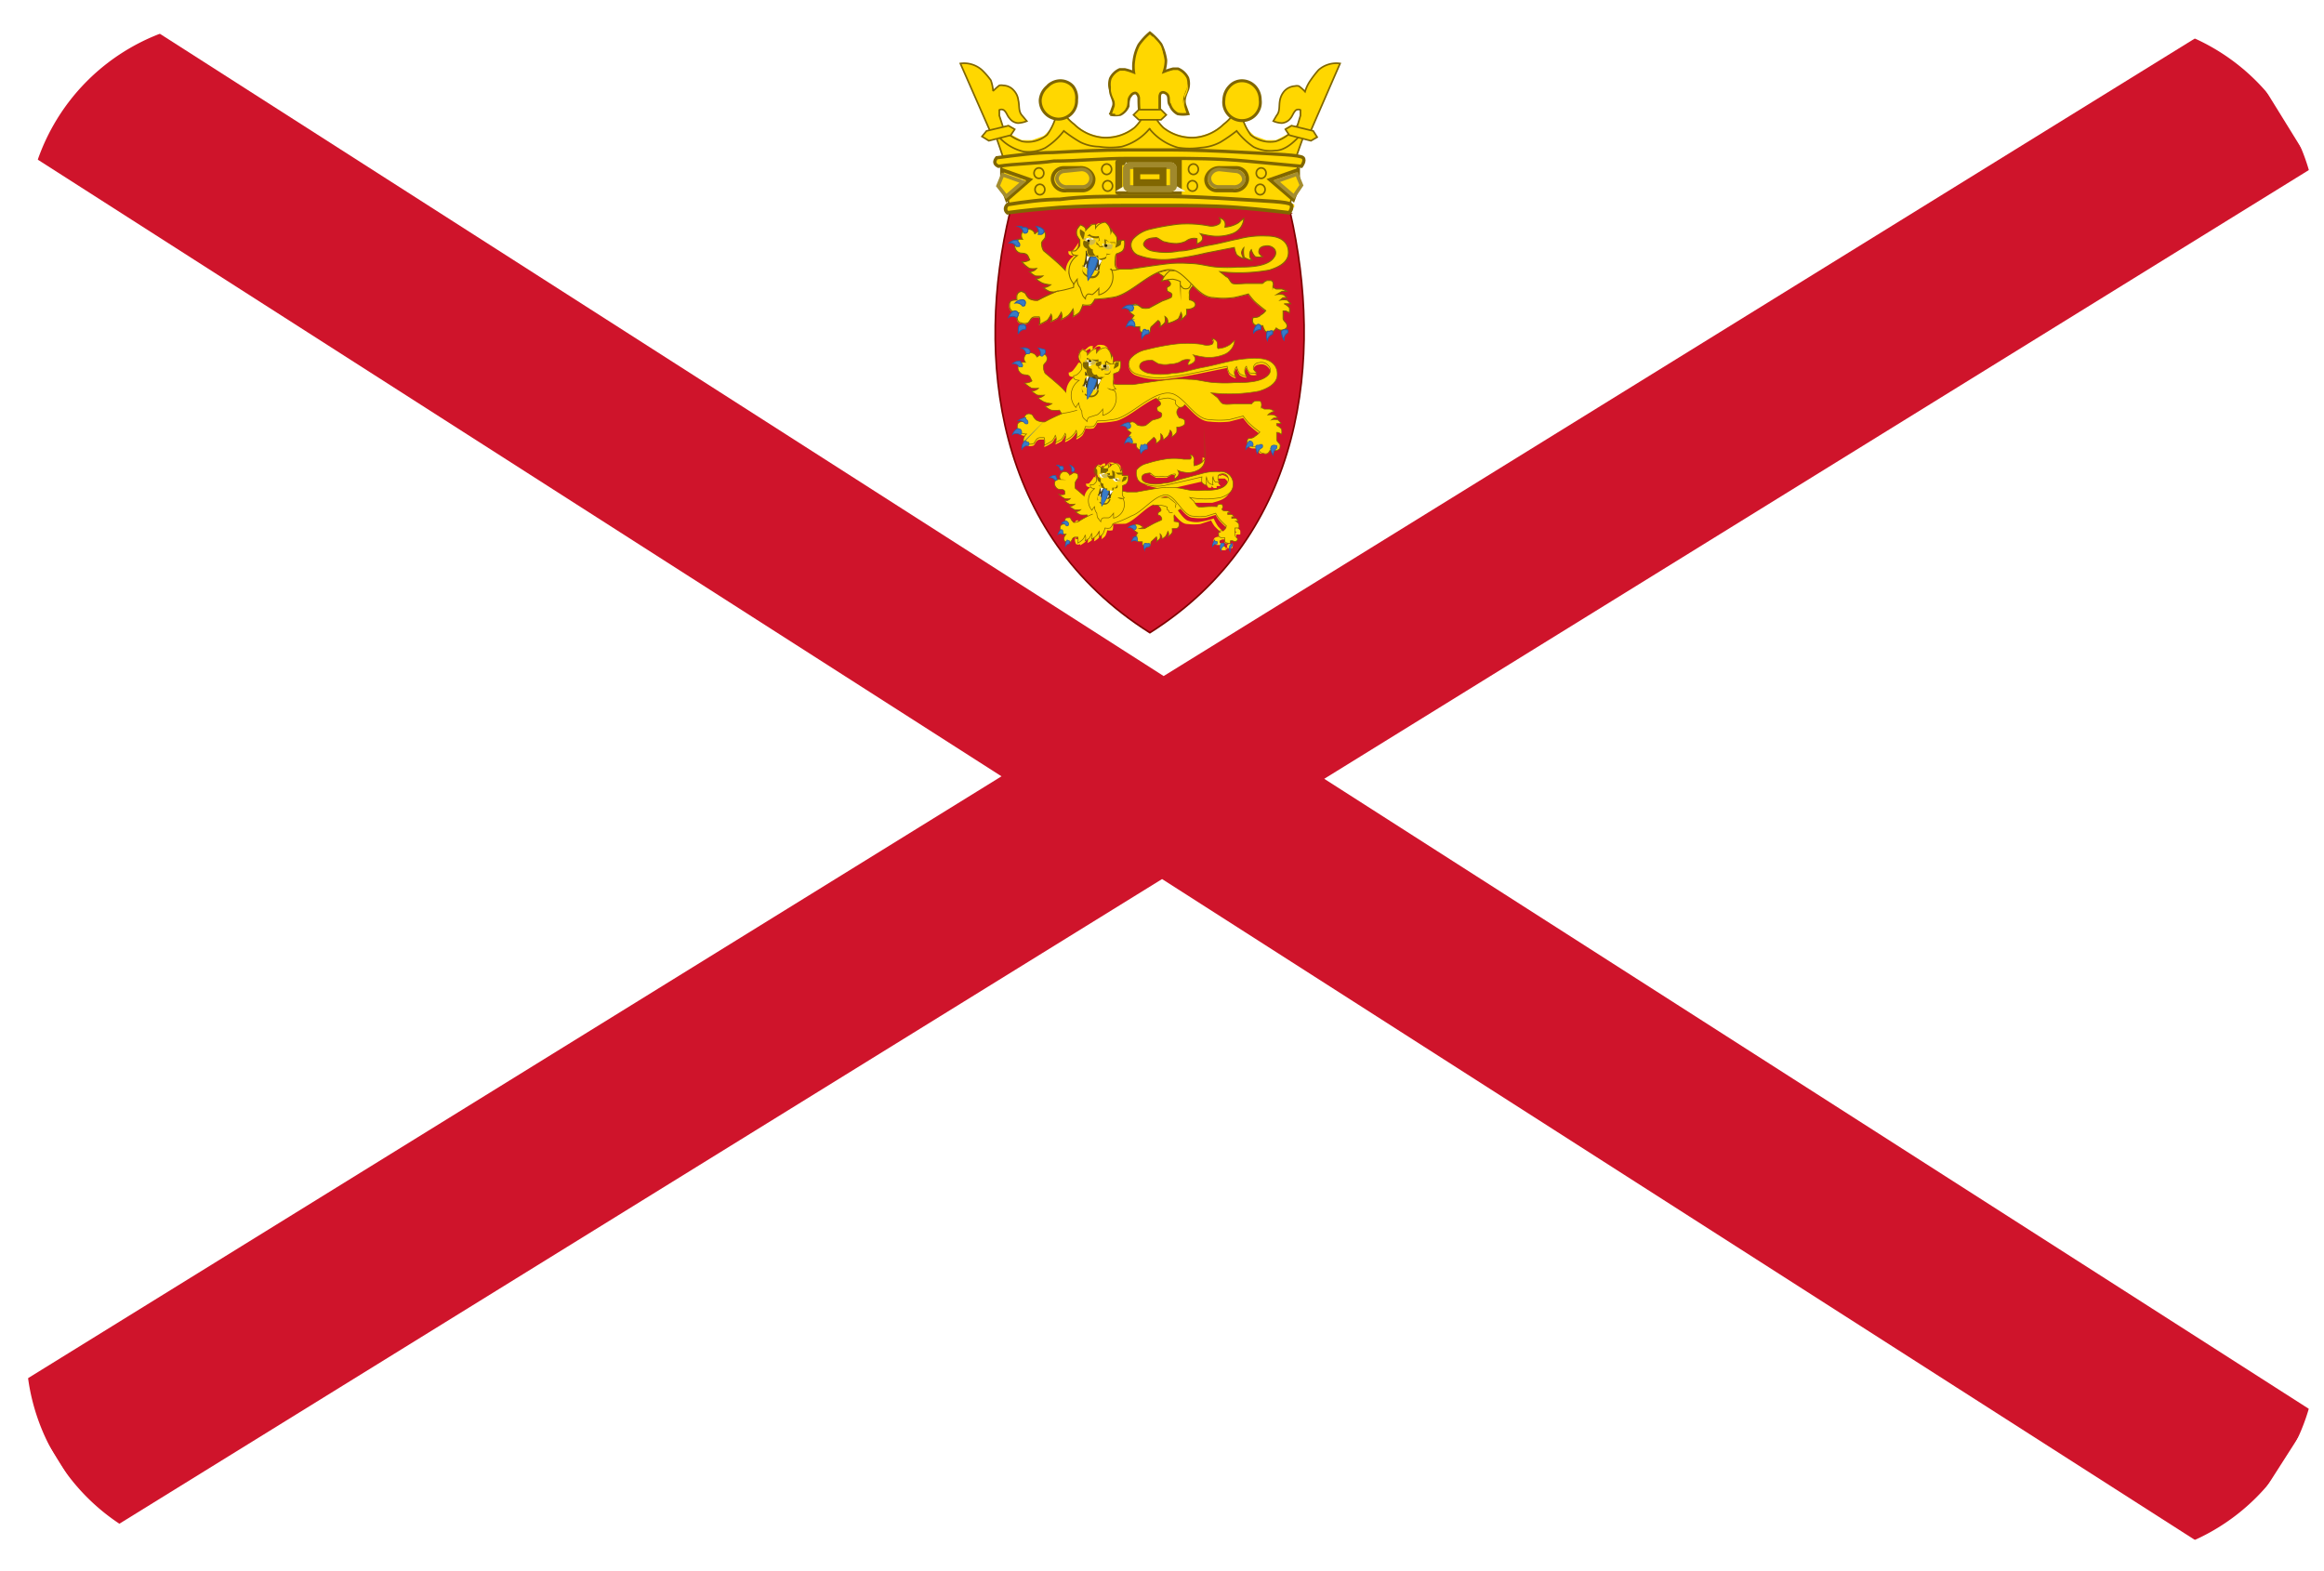 <svg id="Calque_1" data-name="Calque 1" xmlns="http://www.w3.org/2000/svg" viewBox="0 0 71 48"><rect x="0" y="0" width="71" height="48" fill="#333333" stroke="none"/><defs><style>.cls-1{fill:#fff;}.cls-2{stroke:#cf142b;stroke-miterlimit:133.33;stroke-width:5.25px;}.cls-3{fill:#cf142b;stroke:maroon;stroke-miterlimit:140.81;stroke-width:0.05px;}.cls-12,.cls-15,.cls-18,.cls-19,.cls-20,.cls-21,.cls-22,.cls-23,.cls-24,.cls-25,.cls-26,.cls-27,.cls-28,.cls-29,.cls-30,.cls-31,.cls-32,.cls-33,.cls-34,.cls-35,.cls-36,.cls-37,.cls-4,.cls-6{fill:gold;}.cls-12,.cls-14,.cls-15,.cls-17,.cls-18,.cls-20,.cls-21,.cls-22,.cls-23,.cls-28,.cls-30,.cls-33,.cls-34,.cls-35,.cls-36,.cls-37,.cls-4,.cls-7{stroke:#806600;}.cls-4,.cls-5,.cls-7{stroke-miterlimit:135.17;stroke-width:0.03px;}.cls-13,.cls-16,.cls-5{fill:#377bc8;stroke:#2c5aa0;}.cls-14,.cls-17,.cls-7{fill:none;}.cls-8{fill:#504416;}.cls-9{fill:#d1b948;}.cls-10{fill:#806600;}.cls-11{fill:#2b2200;}.cls-12,.cls-13,.cls-14{stroke-miterlimit:128.62;stroke-width:0.02px;}.cls-15,.cls-16,.cls-17{stroke-miterlimit:103.17;stroke-width:0.02px;}.cls-18{stroke-miterlimit:2.06;stroke-width:0.05px;}.cls-19,.cls-24,.cls-25,.cls-26,.cls-28{fill-rule:evenodd;}.cls-20{stroke-miterlimit:2.07;stroke-width:0.05px;}.cls-21{stroke-width:0.1px;}.cls-22{stroke-width:0.11px;}.cls-23,.cls-24,.cls-25,.cls-26,.cls-27{stroke-width:0.21px;}.cls-24,.cls-27,.cls-29{stroke:#a0892c;}.cls-25{stroke:#f4eed7;}.cls-26,.cls-31{stroke:#fff6d5;}.cls-28,.cls-29{stroke-width:0.11px;}.cls-30,.cls-31,.cls-32{stroke-width:0.11px;}.cls-32{stroke:#a48d2f;}.cls-33{stroke-miterlimit:10;stroke-width:0.05px;}.cls-34{stroke-width:0.08px;}.cls-35{stroke-miterlimit:2.06;stroke-width:0.05px;}.cls-36{stroke-miterlimit:2.06;stroke-width:0.05px;}.cls-37{stroke-width:0.09px;}</style></defs><g id="g10309"><g id="g12279"><rect id="rect11437" class="cls-1" y="0.11" width="71" height="48"/><path id="path11439" class="cls-2" d="M2.09,2.36l67.2,43M1.78,44.62,69.29,2.88"/></g><g id="g11074-4"><g id="g9352-6"><g id="g8810-9"><path id="path8808-1" class="cls-3" d="M39.42,6.5c1,4.39.47,9.82-4.29,12.83-4.76-3-5.33-8.44-4.28-12.83,1.12-1,6.22-1.7,8.57,0Z"/></g><g id="g8868-2"><path id="path8812-3" class="cls-4" d="M32.72,9.1a.6.6,0,0,1-.23,0,.62.62,0,0,1-.15-.19.9.9,0,0,1-.26,0,.71.71,0,0,1-.2-.12.41.41,0,0,0,.22-.09.93.93,0,0,1-.25-.05,1,1,0,0,1-.2-.13.36.36,0,0,0,.21-.09,1.22,1.22,0,0,1-.23,0,.93.93,0,0,1-.18-.13.26.26,0,0,0,.22-.1.64.64,0,0,1-.22,0A.93.93,0,0,1,31.22,8a.41.41,0,0,0,.24-.06l-.05-.11c-.06-.12-.19-.08-.27-.11A.23.23,0,0,1,31,7.51c0-.09,0-.23.24-.2A.2.2,0,0,1,31.36,7c.1,0,.19,0,.26.14a.48.48,0,0,1,.14-.09.14.14,0,0,1,.17.07.17.17,0,0,1,0,.12c0,.06-.09.1-.11.18a.47.47,0,0,0,.06.24s.39.32.56.49.27.29.27.29h.39l0,.66Z"/><path id="path8818-4" class="cls-5" d="M31.66,6.92a.24.24,0,0,1,.06.24s.07,0,.1,0a.11.11,0,0,0,.07-.13A.34.34,0,0,0,31.66,6.92Zm-.44,0h-.11a.24.24,0,0,1,.16.19.09.09,0,0,0,.1,0,.1.1,0,0,0,0-.15.33.33,0,0,0-.16,0Zm-.12.42a.32.32,0,0,0-.27.08.22.22,0,0,1,.22.11c.05,0,.08,0,.09,0A.1.1,0,0,0,31.1,7.39Z"/><path id="path8820-5" class="cls-4" d="M34.9,9.4c-.06,0-.14-.11-.22-.11a.21.21,0,0,0-.16.1.16.16,0,0,0,0,.15l.13.1a.44.44,0,0,0-.09.15s0,.08,0,.12a.16.16,0,0,0,.12.07.49.49,0,0,0,.14,0s0,.08,0,.11a.2.2,0,0,0,.19.11c.07,0,.09,0,.12-.06s0-.14.07-.18l.18-.17c.08.05.07.12.06.19a.49.49,0,0,0,.15-.13.44.44,0,0,0,0-.18.18.18,0,0,1,.08.21A1,1,0,0,0,36,9.74a1,1,0,0,0,.08-.19.23.23,0,0,1,0,.22.73.73,0,0,0,.17-.16.57.57,0,0,0,0-.16c.16,0,.26-.06.27-.13s-.06-.14-.18-.16A.61.61,0,0,1,36.34,9a.2.2,0,0,1,0-.11.47.47,0,0,1,.15-.19,2.54,2.54,0,0,1,.28-.17l-.06-.28-.64-.1-.71.18c.13.06.42.27.4.35s-.07.06-.1.1,0,.07,0,.1.1.05.13.09,0,.07,0,.1-.21.1-.29.13l-.39.21a.57.57,0,0,1-.22,0Z"/><path id="path8826-4" class="cls-4" d="M36.41,8.51s0,.24-.11.3a.19.19,0,0,1-.15,0s-.07-.06-.09-.11a.84.84,0,0,1,0-.1.78.78,0,0,0-.23-.07,1.3,1.3,0,0,0-.34.06.83.83,0,0,1,.25-.32l.38,0,.31.26Z"/><path id="path8828-0" class="cls-6" d="M37.43,6.94a.9.9,0,0,0,.4-.13L38,6.67a.53.53,0,0,1-.36.47,1.36,1.36,0,0,1-.6.07,3.08,3.08,0,0,1-.37-.07c.13.14.07.24-.1.31,0,0,0-.14,0-.16a.4.4,0,0,0-.34.08.77.77,0,0,1-.29.07,1.34,1.34,0,0,1-.35-.05c-.08,0-.22-.14-.28-.13s-.28,0-.35.14a.09.09,0,0,0,0,.12.41.41,0,0,0,.25.15,2,2,0,0,0,.81,0c.3,0,.64-.13.94-.18s.66-.15.88-.19a2.79,2.79,0,0,1,.86-.09c.51,0,.68.26.66.54s-.32.42-.58.5a5.17,5.17,0,0,1-1.51.05l.2.16c.07,0,.11.17.19.2s.31,0,.44,0,.48,0,.48,0a.26.26,0,0,1,.13-.09h.11c.06,0,.1.08.07.19a.24.24,0,0,0,.1.07h.17a.52.52,0,0,1,.15.07l-.14,0L39,9a.62.62,0,0,1,.2,0,.27.27,0,0,1,.11.1.28.28,0,0,0-.12,0l-.08.07a.5.5,0,0,1,.22,0l.1.11h-.13l-.07,0a.47.47,0,0,1,.16.12.38.38,0,0,1,0,.16.48.48,0,0,0-.11-.06h-.08l0,.23c0,.06.09.12.1.16a.11.11,0,0,1,0,.13.22.22,0,0,1-.21.06.36.36,0,0,1-.1-.06.48.48,0,0,1-.08.1.13.13,0,0,1-.13,0,.18.18,0,0,1-.13,0,.47.47,0,0,1-.07-.16l-.15,0a.19.19,0,0,1-.14-.07.15.15,0,0,1,0-.18s.16,0,.22-.08a.41.41,0,0,0,.15-.13s-.25-.19-.36-.3a2.59,2.59,0,0,1-.17-.21s-.32.09-.45.11a2.24,2.24,0,0,1-.62,0c-.46,0-.77-.67-1.19-.83a.58.58,0,0,0-.32,0c-.49.11-1,.69-1.49.81a4.48,4.48,0,0,1-.62.07.47.47,0,0,1-.13.18.67.67,0,0,1-.24,0,.91.91,0,0,1-.1.23.78.78,0,0,1-.2.13.36.36,0,0,0,0-.23.83.83,0,0,1-.14.19,1,1,0,0,1-.22.13.24.24,0,0,0,0-.22.84.84,0,0,1-.11.18.87.87,0,0,1-.2.1.22.22,0,0,0,0-.22.84.84,0,0,1-.11.18,1.51,1.51,0,0,1-.25.13.32.32,0,0,0,0-.23h-.12c-.14,0-.15.12-.22.18a.26.26,0,0,1-.22,0c-.09,0-.17-.14-.06-.3-.2,0-.29-.1-.29-.21s0-.2.23-.19a.37.37,0,0,1,0-.14.15.15,0,0,1,.15-.12.3.3,0,0,1,.11.06s.05.11.12.16a.51.51,0,0,0,.26.05,5.46,5.46,0,0,1,.6-.28c.13,0,.49-.11.49-.11V8.11a1.1,1.1,0,0,0,.31,0c.26,0,.95.11.95.11l.49,0s.82-.13,1.21-.17a3.88,3.88,0,0,1,.59,0c.3,0,.55.09.83.11a4.47,4.47,0,0,0,.63,0c.34,0,.93,0,1.13-.31a.21.21,0,0,0,0-.25.3.3,0,0,0-.3-.08c-.07,0-.16.06-.16.12a.13.13,0,0,0,0,.11.26.26,0,0,0,.1.09.36.36,0,0,1-.21,0,.6.6,0,0,1-.13-.22.2.2,0,0,0-.05.15.23.23,0,0,0,.06.17.52.52,0,0,1-.23-.09A.76.76,0,0,1,38,7.57a.26.26,0,0,0-.07.16A.55.55,0,0,0,38,7.9a.48.48,0,0,1-.22-.12.85.85,0,0,1-.07-.22l-.87.17a8.35,8.35,0,0,1-.92.17,2.27,2.27,0,0,1-1.11-.09.35.35,0,0,1-.25-.26.29.29,0,0,1,.08-.27A1,1,0,0,1,35.15,7,7.42,7.42,0,0,1,36,6.85a3.51,3.51,0,0,1,.92.05.45.45,0,0,0,.33-.06s.09-.08,0-.18a.21.21,0,0,1,.17.12.28.28,0,0,1,0,.16Z"/><path id="path8836-0" class="cls-7" d="M37.43,6.94a.9.9,0,0,0,.4-.13L38,6.67a.53.53,0,0,1-.36.47,1.36,1.36,0,0,1-.6.07,3.08,3.08,0,0,1-.37-.07c.13.14.07.24-.1.31,0,0,0-.14,0-.16a.4.4,0,0,0-.34.08.77.77,0,0,1-.29.07,1.34,1.34,0,0,1-.35-.05c-.08,0-.22-.14-.28-.13s-.28,0-.35.14a.09.09,0,0,0,0,.12.41.41,0,0,0,.25.15,2,2,0,0,0,.81,0c.3,0,.64-.13.94-.18s.66-.15.88-.19a2.79,2.79,0,0,1,.86-.09c.51,0,.68.26.66.54s-.32.42-.58.5a5.17,5.17,0,0,1-1.51.05l.2.16c.07,0,.11.17.19.2s.31,0,.44,0,.48,0,.48,0a.26.26,0,0,1,.13-.09h.11c.06,0,.1.08.07.19a.24.24,0,0,0,.1.07h.17a.52.52,0,0,1,.15.07l-.14,0L39,9a.62.62,0,0,1,.2,0,.27.27,0,0,1,.11.1.28.28,0,0,0-.12,0l-.08.07a.5.5,0,0,1,.22,0l.1.11h-.13l-.07,0a.47.47,0,0,1,.16.12.38.38,0,0,1,0,.16.48.48,0,0,0-.11-.06h-.08l0,.23c0,.06.09.12.1.16a.11.11,0,0,1,0,.13.22.22,0,0,1-.21.06.36.36,0,0,1-.1-.06.48.48,0,0,1-.08.1.17.17,0,0,1-.13.05.2.2,0,0,1-.13-.06.47.47,0,0,1-.07-.16l-.15,0a.19.19,0,0,1-.14-.07.17.17,0,0,1,0-.18c.05,0,.17,0,.23-.08a.41.41,0,0,0,.15-.13s-.25-.19-.36-.3a2.59,2.59,0,0,1-.17-.21s-.32.09-.45.11a2.24,2.24,0,0,1-.62,0c-.46,0-.77-.67-1.19-.83a.58.58,0,0,0-.32,0c-.49.11-1,.69-1.49.81a4.48,4.48,0,0,1-.62.07s-.07.14-.13.17a.55.55,0,0,1-.24,0,.91.91,0,0,1-.1.23.78.78,0,0,1-.2.13.36.36,0,0,0,0-.23.83.83,0,0,1-.14.19,1,1,0,0,1-.22.13.24.24,0,0,0,0-.22.84.84,0,0,1-.11.18.87.87,0,0,1-.2.1.22.22,0,0,0,0-.22.84.84,0,0,1-.11.18,1.51,1.51,0,0,1-.25.13.32.32,0,0,0,0-.23h-.12c-.14,0-.15.12-.22.18a.26.26,0,0,1-.22,0c-.09,0-.17-.14-.06-.3-.2,0-.29-.1-.29-.21s0-.2.23-.19a.37.37,0,0,1,0-.14.15.15,0,0,1,.14-.12.27.27,0,0,1,.12.06s.05.11.12.16a.51.51,0,0,0,.26.05,5.46,5.46,0,0,1,.6-.28c.13,0,.49-.11.49-.11V8.11a1.1,1.1,0,0,0,.31,0c.26,0,.95.11.95.11l.49,0s.82-.13,1.21-.17a3.88,3.88,0,0,1,.59,0c.3,0,.55.09.83.11a4.47,4.47,0,0,0,.63,0c.34,0,.93,0,1.12-.31a.2.2,0,0,0,0-.25.3.3,0,0,0-.3-.08c-.07,0-.16.06-.16.12a.11.11,0,0,0,0,.1.38.38,0,0,0,.1.1.45.45,0,0,1-.23,0,.46.46,0,0,1-.11-.21.2.2,0,0,0-.05.15.23.23,0,0,0,.06.17.52.52,0,0,1-.23-.09A.76.76,0,0,1,38,7.57a.26.26,0,0,0-.07.16A.55.55,0,0,0,38,7.9a.48.48,0,0,1-.22-.12.85.85,0,0,1-.07-.22l-.87.17a8.35,8.35,0,0,1-.92.17,2.27,2.27,0,0,1-1.11-.09.35.35,0,0,1-.25-.26.29.29,0,0,1,.08-.27A1,1,0,0,1,35.15,7,7.42,7.42,0,0,1,36,6.85a3.51,3.51,0,0,1,.92.05.45.45,0,0,0,.33-.06s.09-.08,0-.18a.21.21,0,0,1,.17.12.28.28,0,0,1,0,.16Z"/><path id="path8838-6" class="cls-6" d="M33.93,8.23c.09.06.2,0,.22,0a.22.22,0,0,1-.08-.11.68.68,0,0,1,0-.19c0-.17.06-.19.06-.18a.85.85,0,0,0,.15-.07.23.23,0,0,0,.07-.14.51.51,0,0,0,0-.2c-.15,0-.19,0-.23.06a.63.63,0,0,0,0-.15A.52.52,0,0,0,34,7.09.28.28,0,0,0,33.94,7a.16.16,0,0,1,0,.11.62.62,0,0,0-.06-.21.53.53,0,0,0-.11-.11.34.34,0,0,0-.3.18s0-.09,0-.12h-.08a.31.31,0,0,0-.11.08,1,1,0,0,0-.11.11c0-.06,0-.1-.16-.17a.61.61,0,0,0-.11.15.33.33,0,0,0,0,.17.85.85,0,0,0,.09.14s0,0,0,.18a.87.87,0,0,1-.13.15.21.21,0,0,1-.12,0c0,.09,0,.13.17.15a.58.58,0,0,0-.1.87.78.78,0,0,1,.1-.15.36.36,0,0,0,.09.26,1.68,1.68,0,0,0,.08.24.62.62,0,0,0,.08.1s0-.13.1-.15L33.37,9a.93.93,0,0,0,.2-.19l0,.2a.57.57,0,0,0,.38-.79Z"/><path id="path8840-6" class="cls-8" d="M33.17,7.73a1,1,0,0,1-.08.41l.25.11.25,0a.73.73,0,0,1,.13-.39h-.18l-.08-.09-.15,0-.14-.12Z"/><path id="path8842-6" class="cls-1" d="M33.22,7.8a.28.28,0,0,0,0,.2l.07-.17-.06,0Zm.35.12,0,.18a.38.38,0,0,0,.1-.17Zm-.36.13s-.06,0-.09.17h.07l0-.17Zm.32.09-.07.16.06,0a.34.34,0,0,0,0-.2Z"/><path id="path8846-7" class="cls-1" d="M33.24,7.28c-.05,0-.08,0-.09,0s0,.11.09.13a.13.13,0,0,0,.17-.06c0-.06,0-.09-.12-.11Zm.53.16s-.07,0-.08,0a.15.15,0,0,0,.1.15c.08,0,.14,0,.15-.06s0-.1-.1-.12Z"/><path id="path8848-7" class="cls-9" d="M33.24,7.27h-.05a.1.1,0,0,0,0,.06.14.14,0,0,0,0,.09.2.2,0,0,0,.09.06.15.15,0,0,0,.18-.08.08.08,0,0,0,0-.08.19.19,0,0,0-.09,0Zm0,0h0l.09,0s0,0,0,0a.11.11,0,0,1-.14.06.16.16,0,0,1-.08,0,.13.13,0,0,1,0-.06s0,0,0,0Zm.53.13h0s-.05,0-.06.05a.14.14,0,0,0,.11.16.2.2,0,0,0,.11,0s.05,0,.05-.07a.08.08,0,0,0,0-.08l-.09,0-.08,0Zm0,0h.07l.08,0a0,0,0,0,1,0,0,.07.07,0,0,1,0,.05H33.8a.12.12,0,0,1-.1-.13,0,0,0,0,1,0,0Z"/><path id="path8850-7" class="cls-6" d="M33.24,7.16a.19.19,0,0,0-.1,0,.18.18,0,0,0,0,.06h0l.06,0,.13.06h.14l-.11-.05s-.1-.1-.16-.11Zm.69.21s-.11,0-.16,0l-.13,0,.12.08.14,0,.06,0,0,0s0,0,0-.06A.14.14,0,0,0,34,7.37Z"/><path id="path8852-6" class="cls-6" d="M33.1,8.15a.25.25,0,1,0,.47.13A1,1,0,0,1,33.1,8.15Z"/><path id="path8854-7" class="cls-10" d="M33.09,8.11v0a.29.29,0,0,0,0,.24.31.31,0,0,0,.17.13.26.26,0,0,0,.21,0,.27.27,0,0,0,.13-.2v0h0a1,1,0,0,1-.46-.14Zm0,0a1.64,1.64,0,0,0,.47.14.27.27,0,0,1-.11.17.3.3,0,0,1-.21,0,.43.43,0,0,1-.16-.14.32.32,0,0,1,0-.19Z"/><path id="path8856-9" class="cls-5" d="M33.32,7.85a1.44,1.44,0,0,0-.08.71,1.55,1.55,0,0,0,.3-.65l0,0a.29.29,0,0,1,0-.06.15.15,0,0,1-.07,0,.11.11,0,0,1-.06,0Z"/><path id="path8858-4" class="cls-6" d="M33.71,6.82l-.14,0c-.06,0-.16.15-.16.15s0-.09,0-.12h-.07L33.23,7a.58.58,0,0,0-.1.11s.16-.1.2-.09,0,.11.05.11.09-.07.15-.12.13-.09.16-.08a.28.28,0,0,1,.1.16c0,.08,0,.17.07.19s.07-.09.11-.07.06.17.11.19a1.54,1.54,0,0,0,0-.16A.34.34,0,0,0,34,7.09.17.17,0,0,0,33.94,7s0,.08-.06.11a.63.63,0,0,0-.05-.22.67.67,0,0,0-.12-.1Zm-.63.58c0,.09,0,.18.12.2l0,.11.06.13.12,0,.1,0,.08.1.1,0,.12-.08.06-.09h.08l.06,0,0-.09a.22.22,0,0,1-.26,0,.21.21,0,0,1,0,.14.11.11,0,0,1-.11,0,.22.22,0,0,1-.1-.09c-.05,0-.09.05-.12,0a.14.14,0,0,1-.1-.1.15.15,0,0,1,0-.14c-.23-.07-.15-.14-.2-.17Zm-.12,0s-.15.23-.2.27a.21.21,0,0,1-.12,0c0,.09,0,.13.17.15a.58.58,0,0,0-.1.87.78.78,0,0,1,.1-.15.36.36,0,0,0,.09.26,1.68,1.68,0,0,0,.08.24.62.62,0,0,0,.08.1s0-.13.1-.15L33.37,9a.93.93,0,0,0,.2-.19l0,.2a.57.57,0,0,0,.38-.79c.09.06.2,0,.22,0a.22.22,0,0,1-.08-.11,1.48,1.48,0,0,1,0-.19V7.78L34,8a1.05,1.05,0,0,0,0,.18A.64.64,0,0,1,33.8,8a2.32,2.32,0,0,1,.07.4.84.84,0,0,1,0,.27.88.88,0,0,1-.17.17,1.94,1.94,0,0,0,0-.24l0-.3a2.83,2.83,0,0,1-.08.29l-.12.21c0-.21,0-.23,0-.31a1.11,1.11,0,0,1-.14.38s-.11,0-.16.08a.23.23,0,0,0-.07.06L33,8.86c0-.08-.1-.16-.12-.24s.12-.36.12-.36-.11.07-.17.14a1.29,1.29,0,0,0-.13.17,1.7,1.7,0,0,1-.05-.23.51.51,0,0,1,.06-.22,2.39,2.39,0,0,1,.34-.33.45.45,0,0,1-.29,0l.14-.17a.71.71,0,0,0,.05-.2Zm.5.11h-.12v0l.06,0,.07.1.17,0,0,0a.88.88,0,0,0-.16-.09Z"/><path id="path8860-6" class="cls-7" d="M33.93,8.23c.09.06.2,0,.22,0a.22.22,0,0,1-.08-.11.68.68,0,0,1,0-.19c0-.17.06-.19.06-.18a.85.85,0,0,0,.15-.07.23.23,0,0,0,.07-.14.51.51,0,0,0,0-.2c-.15,0-.19,0-.23.06a.63.63,0,0,0,0-.15A.52.52,0,0,0,34,7.09.28.28,0,0,0,33.94,7a.16.16,0,0,1,0,.11.41.41,0,0,0-.17-.32.37.37,0,0,0-.3.18s0-.09,0-.12h-.08a.31.31,0,0,0-.11.08,1,1,0,0,0-.11.11c0-.06,0-.1-.16-.17a.61.61,0,0,0-.11.15.33.33,0,0,0,0,.17.85.85,0,0,0,.09.14s0,0,0,.18a.87.87,0,0,1-.13.15.21.21,0,0,1-.12,0c0,.09,0,.13.17.15a.58.58,0,0,0-.1.87.78.78,0,0,1,.1-.15.36.36,0,0,0,.09.26,1.68,1.68,0,0,0,.08.24.62.62,0,0,0,.08.1s0-.13.1-.15L33.37,9a.93.93,0,0,0,.2-.19l0,.2a.57.57,0,0,0,.38-.79Z"/><path id="path8862-2" class="cls-10" d="M33,7a.33.33,0,0,0,0,.16.82.82,0,0,0,.09.17.8.8,0,0,0,.05-.23S33,7,33,7Zm.21.21h0a.08.08,0,0,0,0,0l.07,0h0a.67.67,0,0,0,.12.06.38.38,0,0,0,.19,0s0,.06,0,.08l-.09.06,0,0,0,0a.11.11,0,0,0,0,.06v0h0a.12.12,0,0,1,.09.08h.09a.1.1,0,0,1,.11,0h0a.08.08,0,0,0,0-.05s0,0,0,0a.11.11,0,0,1,0,0s0-.1,0-.12a.14.14,0,0,1,0-.07.39.39,0,0,0,.15.11h.13l0,0,0,.06a.1.1,0,0,0,0-.08s0,0-.05,0h-.13a.37.37,0,0,1-.14-.1l0,0v0a.25.25,0,0,0,0,.12.76.76,0,0,0,0,.11.43.43,0,0,0,0,0v0s0,0,0,0a.22.22,0,0,0-.15,0h0a.25.25,0,0,0-.12-.13v0l0,0,0,0s.08,0,.09-.07a.24.24,0,0,0,0-.12v0h0a.35.35,0,0,1-.17,0s-.07,0-.11-.06Zm-.1.14a.18.18,0,0,0,0,.17.19.19,0,0,0,.11.08v0a.19.19,0,0,0,0,.08.19.19,0,0,0,.07.14.22.22,0,0,0,.13,0l.07,0h0a.19.19,0,0,0,.06.07.17.17,0,0,0,.12,0,.21.21,0,0,0,.14-.07.26.26,0,0,0,0-.08v0a.14.14,0,0,0,.14,0A.19.19,0,0,0,34,7.64s0,.07-.08.12a.1.1,0,0,1-.12,0l0,0v.06a.1.1,0,0,1,0,0,.21.21,0,0,0,0,.06.16.16,0,0,1-.11.05.1.1,0,0,1-.09,0,.18.18,0,0,1-.05-.07l0-.06,0,0,0,0h0a.14.14,0,0,1-.09,0,.24.24,0,0,1-.07-.12s0,0,0-.06l0,0,0,0h0a.13.13,0,0,1-.1-.07c-.05-.06,0-.1,0-.15Zm1.17,0a.3.3,0,0,0-.13,0,.86.86,0,0,0-.08.22.71.71,0,0,0,.17-.09A.35.35,0,0,0,34.25,7.39Z"/><path id="path8864-6" class="cls-11" d="M33.28,7.32s0,0-.05,0a.06.06,0,0,0,0,.07h0a0,0,0,0,0,.06,0s0,0,0-.06Zm.53.15a.07.07,0,0,0-.05,0,.06.06,0,0,0,0,.07h0s.05,0,.06,0h0a.06.06,0,0,0,0-.07Z"/><path id="path8866-2" class="cls-5" d="M31.26,9.16a.3.3,0,0,0-.25.1.23.23,0,0,1,.23.09c.05,0,.07,0,.08-.06a.09.09,0,0,0-.06-.13Zm3.3.16a.31.31,0,0,0-.26.1.22.22,0,0,1,.23.09s.08,0,.09-.06a.09.09,0,0,0-.06-.13ZM31,9.5s-.11,0-.19.2a.23.23,0,0,1,.24,0,.11.11,0,0,0,.06-.09A.1.1,0,0,0,31,9.5Zm3.6.27s-.12,0-.19.21a.23.23,0,0,1,.25,0,.11.11,0,0,0,0-.1.1.1,0,0,0-.11-.09Zm-3.34.15s0,0-.07,0-.09.08-.08.27a.24.24,0,0,1,.22-.13.12.12,0,0,0,0-.1.08.08,0,0,0-.08-.05Zm7.15,0h0a.33.33,0,0,0-.11.25.25.25,0,0,1,.22-.1s0-.07,0-.1-.05-.07-.09-.06ZM35,10.07a.07.07,0,0,0-.06,0,.35.35,0,0,0-.05.27.26.26,0,0,1,.2-.15.11.11,0,0,0,0-.1s-.06,0-.09,0Zm4.25,0a.11.11,0,0,0-.1.06s0,.12.08.27a.23.23,0,0,1,.11-.23.13.13,0,0,0,0-.09Zm-.46.05-.07,0a.37.37,0,0,0,0,.28.24.24,0,0,1,.16-.19s0-.08,0-.1a.11.11,0,0,0-.07,0Z"/></g><g id="g8926-6"><path id="path8870-4" class="cls-12" d="M32.72,12.71a.52.52,0,0,1-.21,0,.54.54,0,0,1-.14-.18,1.49,1.49,0,0,1-.25,0,.61.61,0,0,1-.19-.12.4.4,0,0,0,.21-.08.88.88,0,0,1-.24-.05,1.32,1.32,0,0,1-.19-.12.33.33,0,0,0,.2-.09,1.13,1.13,0,0,1-.22,0,1.35,1.35,0,0,1-.17-.12.31.31,0,0,0,.21-.09,1,1,0,0,1-.21,0,1.12,1.12,0,0,1-.22-.16.36.36,0,0,0,.23-.06l-.05-.1c-.05-.12-.17-.07-.25-.11a.24.24,0,0,1-.13-.17c0-.08,0-.21.23-.19a.18.18,0,0,1,.1-.29c.1,0,.18,0,.25.13l.13-.09a.14.14,0,0,1,.17.08.2.2,0,0,1,0,.11c0,.05-.09.09-.1.16a.4.4,0,0,0,.05.24s.37.3.53.46l.26.28h.37l0,.63Z"/><path id="path8876-7" class="cls-13" d="M31.72,10.63a.23.23,0,0,1,.06.23s.06.05.09,0,.08-.06.07-.13S31.89,10.67,31.72,10.63Zm-.41,0H31.2a.23.23,0,0,1,.15.18s.07,0,.09,0a.1.1,0,0,0,0-.14s-.07-.05-.15-.05Zm-.13.4a.33.33,0,0,0-.25.08.21.21,0,0,1,.21.1c.05,0,.08,0,.09,0A.09.09,0,0,0,31.18,11.08Z"/><path id="path8878-2" class="cls-12" d="M34.81,13c-.07,0-.14-.11-.21-.11a.19.19,0,0,0-.16.1s0,.12,0,.14l.12.09s-.08.09-.08.14a.11.11,0,0,0,0,.11s0,.07.11.08h.13a.24.24,0,0,0,0,.1.21.21,0,0,0,.19.11.12.12,0,0,0,.11-.07s0-.13.06-.17l.17-.16a.17.17,0,0,1,.07.19.49.49,0,0,0,.14-.13.68.68,0,0,0,0-.17.19.19,0,0,1,.07.19.83.83,0,0,0,.15-.12.62.62,0,0,0,.07-.18.2.2,0,0,1,.05.21.5.5,0,0,0,.15-.15.79.79,0,0,0,0-.15c.15,0,.25-.06.25-.13s0-.13-.17-.15a.75.75,0,0,1-.07-.12.2.2,0,0,1,0-.11.52.52,0,0,1,.15-.18,1.36,1.36,0,0,1,.26-.15l0-.27-.61-.1-.68.17c.13.06.4.26.38.33s-.07.06-.1.1,0,.07,0,.1.09.05.12.08a.09.09,0,0,1,0,.1c0,.06-.2.09-.28.12L35,13a.47.47,0,0,1-.21,0Z"/><path id="path8884-6" class="cls-12" d="M36.24,12.14s0,.23-.11.29a.15.15,0,0,1-.13,0s-.07-.06-.09-.1a.84.84,0,0,1,0-.1,1.13,1.13,0,0,0-.22-.07,1.11,1.11,0,0,0-.32.06.75.75,0,0,1,.24-.31l.35,0,.3.24Z"/><path id="path8886-5" class="cls-6" d="M37.21,10.65a.72.72,0,0,0,.38-.13l.13-.12a.51.51,0,0,1-.35.44,1.22,1.22,0,0,1-.57.07,2.9,2.9,0,0,1-.35-.07c.12.13.06.23-.09.29s0-.13,0-.14a.39.39,0,0,0-.32.07.71.71,0,0,1-.28.06.76.76,0,0,1-.33,0c-.07,0-.21-.13-.26-.12s-.27,0-.34.13a.15.15,0,0,0,0,.13.48.48,0,0,0,.24.14,2,2,0,0,0,.78,0c.28,0,.6-.12.88-.17s.64-.15.85-.19a3.21,3.21,0,0,1,.81-.09c.49,0,.65.26.63.52s-.3.4-.56.48A4.9,4.9,0,0,1,37,12l.18.14c.07.06.1.17.19.2s.29,0,.41,0,.46,0,.46,0a.2.2,0,0,1,.12-.09h.11c.05,0,.09.08.06.19a.28.28,0,0,0,.1.06h.16a.69.69,0,0,1,.14.06.61.61,0,0,0-.13.06.23.23,0,0,0-.07.06.57.57,0,0,1,.19,0,.28.28,0,0,1,.11.09.35.35,0,0,0-.12,0l-.07.06a.41.41,0,0,1,.2,0,.66.66,0,0,1,.1.11H39L39,13a.44.44,0,0,1,.15.11.38.38,0,0,1,0,.16.36.36,0,0,0-.1-.06H39l0,.22c0,.05.08.11.1.15s0,.08,0,.12a.21.21,0,0,1-.2.06.17.17,0,0,1-.1,0,.36.36,0,0,1-.07.09.13.13,0,0,1-.13,0,.16.16,0,0,1-.12,0,.45.45,0,0,1-.07-.15l-.14,0a.19.19,0,0,1-.14-.07.15.15,0,0,1,0-.17s.15,0,.21-.07a.53.53,0,0,0,.15-.13,3.11,3.11,0,0,1-.35-.29,2.19,2.19,0,0,1-.16-.2l-.42.11a2.62,2.62,0,0,1-.6,0c-.44,0-.73-.64-1.13-.79a.54.54,0,0,0-.31,0c-.46.1-1,.66-1.42.77a3.43,3.43,0,0,1-.58.06s-.06.14-.12.17a.77.77,0,0,1-.24,0,.74.74,0,0,1-.09.21.56.56,0,0,1-.19.13.33.33,0,0,0,0-.22.66.66,0,0,1-.14.18.67.67,0,0,1-.2.12c0-.07.05-.13,0-.21a.84.84,0,0,1-.11.18,1.21,1.21,0,0,1-.19.1.22.22,0,0,0,0-.22.54.54,0,0,1-.1.17,1.2,1.2,0,0,1-.24.13.37.37,0,0,0,0-.23h-.11c-.14,0-.15.12-.21.18a.3.3,0,0,1-.22,0c-.08,0-.16-.14,0-.29-.19,0-.28-.1-.28-.2s0-.19.22-.18a.31.31,0,0,1,0-.13.14.14,0,0,1,.14-.11.18.18,0,0,1,.11.05s.05.11.12.15a.46.46,0,0,0,.25.05,4.65,4.65,0,0,1,.57-.27c.12,0,.46-.1.46-.1v-.86h.29a7.74,7.74,0,0,1,.91.09l.46,0s.78-.12,1.15-.16a3.62,3.62,0,0,1,.57,0c.28,0,.52.09.79.1a4,4,0,0,0,.6,0c.32,0,.89,0,1.07-.29a.2.2,0,0,0-.05-.24.27.27,0,0,0-.28-.08c-.07,0-.15.06-.16.12a.17.17,0,0,0,0,.11.28.28,0,0,0,.1.08.32.32,0,0,1-.2,0,.52.52,0,0,1-.12-.21.16.16,0,0,0-.05.14.2.2,0,0,0,.06.16.41.41,0,0,1-.22-.08.74.74,0,0,1-.09-.21.3.3,0,0,0-.07.15c0,.07,0,.09.05.16a.44.44,0,0,1-.2-.11.55.55,0,0,1-.07-.21l-.83.17c-.24.05-.61.12-.87.15a2.08,2.08,0,0,1-1.06-.08.34.34,0,0,1-.24-.25.28.28,0,0,1,.08-.26,1,1,0,0,1,.46-.25,6.36,6.36,0,0,1,.81-.15,3.38,3.38,0,0,1,.88,0,.45.45,0,0,0,.31,0s.09-.08,0-.18a.22.22,0,0,1,.16.12s0,.15,0,.15Z"/><path id="path8894-3" class="cls-12" d="M37.21,10.65a.72.72,0,0,0,.38-.13l.13-.12a.51.51,0,0,1-.35.44,1.22,1.22,0,0,1-.57.07,2.9,2.9,0,0,1-.35-.07c.12.13.06.23-.09.29s0-.13,0-.14a.39.39,0,0,0-.32.07.71.71,0,0,1-.28.06.76.76,0,0,1-.33,0c-.07,0-.21-.13-.26-.12s-.27,0-.34.13a.15.15,0,0,0,0,.13.48.48,0,0,0,.24.14,2,2,0,0,0,.78,0c.28,0,.6-.12.88-.17s.64-.15.85-.19a3.21,3.21,0,0,1,.81-.09c.49,0,.65.26.63.52s-.3.4-.56.48A4.9,4.9,0,0,1,37,12l.18.14c.07.06.1.17.19.2s.29,0,.41,0,.46,0,.46,0a.2.2,0,0,1,.12-.09h.11c.05,0,.09.08.06.19a.28.28,0,0,0,.1.06h.16a.69.69,0,0,1,.14.06.61.61,0,0,0-.13.06.23.23,0,0,0-.07.06.57.57,0,0,1,.19,0,.28.28,0,0,1,.11.09.35.35,0,0,0-.12,0l-.07.06a.41.41,0,0,1,.2,0,.66.66,0,0,1,.1.11H39L39,13a.44.44,0,0,1,.15.11.38.38,0,0,1,0,.16.36.36,0,0,0-.1-.06H39l0,.22c0,.05.08.11.1.15s0,.08,0,.12a.21.21,0,0,1-.2.06.17.17,0,0,1-.1,0,.36.36,0,0,1-.07.09.17.17,0,0,1-.13,0,.17.17,0,0,1-.12-.06.45.45,0,0,1-.07-.15l-.14,0a.19.19,0,0,1-.14-.07.15.15,0,0,1,0-.17s.15,0,.21-.07a.53.53,0,0,0,.15-.13,3.11,3.11,0,0,1-.35-.29,2.19,2.19,0,0,1-.16-.2l-.42.11a2.62,2.62,0,0,1-.6,0c-.44,0-.73-.64-1.13-.79a.54.54,0,0,0-.31,0c-.46.1-1,.66-1.42.77a3.43,3.43,0,0,1-.58.06s-.06.14-.12.17a.77.77,0,0,1-.24,0,.74.74,0,0,1-.09.21.56.56,0,0,1-.19.13.33.33,0,0,0,0-.22.66.66,0,0,1-.14.18.67.67,0,0,1-.2.12c0-.07.05-.13,0-.21a.84.84,0,0,1-.11.18,1.21,1.21,0,0,1-.19.1.22.22,0,0,0,0-.22.54.54,0,0,1-.1.17,1.2,1.2,0,0,1-.24.13.37.37,0,0,0,0-.23h-.11c-.14,0-.15.12-.21.18a.3.3,0,0,1-.22,0c-.08,0-.16-.14,0-.29-.19,0-.28-.1-.28-.2s0-.19.22-.18a.31.31,0,0,1,0-.13.14.14,0,0,1,.14-.11.18.18,0,0,1,.11.05s.05.11.12.15a.46.46,0,0,0,.25.05,4.65,4.65,0,0,1,.57-.27c.12,0,.46-.1.46-.1v-.86h.29a7.74,7.74,0,0,1,.91.09l.46,0s.78-.12,1.15-.16a3.62,3.62,0,0,1,.57,0c.28,0,.52.09.79.1a4,4,0,0,0,.6,0c.32,0,.89,0,1.07-.29a.2.2,0,0,0-.05-.24.27.27,0,0,0-.28-.08c-.07,0-.15.06-.16.12a.11.11,0,0,0,0,.09.38.38,0,0,0,.1.1.42.42,0,0,1-.22,0,.4.4,0,0,1-.1-.2.16.16,0,0,0-.05.14.2.2,0,0,0,.06.16.41.41,0,0,1-.22-.08.74.74,0,0,1-.09-.21.3.3,0,0,0-.07.15c0,.07,0,.09.05.16a.44.44,0,0,1-.2-.11.55.55,0,0,1-.07-.21l-.83.17c-.24.05-.61.12-.87.15a2.08,2.08,0,0,1-1.06-.08.34.34,0,0,1-.24-.25.28.28,0,0,1,.08-.26.88.88,0,0,1,.46-.24,7.33,7.33,0,0,1,.81-.16,3.38,3.38,0,0,1,.88,0,.45.45,0,0,0,.31,0s.09-.08,0-.18a.22.22,0,0,1,.16.12s0,.15,0,.15Z"/><path id="path8896-9" class="cls-6" d="M33.88,11.88c.09.06.19,0,.21,0a.26.26,0,0,1-.07-.1.63.63,0,0,1,0-.19c0-.15,0-.18,0-.17l.15-.06a.25.25,0,0,0,.06-.14.46.46,0,0,0,0-.19c-.14,0-.18,0-.22.06a.63.63,0,0,0,0-.15.45.45,0,0,0-.06-.12.2.2,0,0,0,0,0,.22.22,0,0,1,0,.11.85.85,0,0,0-.05-.21.74.74,0,0,0-.11-.1.49.49,0,0,0-.14,0,.68.68,0,0,0-.15.15.26.26,0,0,1,0-.12l-.07,0a.26.26,0,0,0-.11.07l-.1.11c0-.06,0-.1-.15-.17a.61.61,0,0,0-.11.15.2.2,0,0,0,0,.15,1.09,1.09,0,0,0,.08.14s0,0,0,.17a.53.53,0,0,1-.12.14.21.21,0,0,1-.12.05c0,.09,0,.12.17.14a.55.55,0,0,0-.1.83.55.55,0,0,1,.09-.14.48.48,0,0,0,.09.25s0,.18.07.23l.09.09s0-.12.09-.14l.19-.06c.07,0,.2-.18.2-.18l0,.19a.55.55,0,0,0,.37-.75Z"/><path id="path8898-0" class="cls-8" d="M33.15,11.41a.74.74,0,0,1-.07.38l.24.1.24,0a.7.7,0,0,1,.12-.36h-.17l-.08-.08-.14,0-.14-.1Z"/><path id="path8900-8" class="cls-1" d="M33.2,11.47a.43.43,0,0,0,0,.19l.07-.16-.06,0Zm.34.11,0,.17a.24.24,0,0,0,.09-.16Zm-.35.12a.43.43,0,0,0-.08.17h.06l0-.17Zm.31.09-.07.16.06,0a.31.31,0,0,0,0-.19Z"/><path id="path8904-7" class="cls-1" d="M33.22,11a.08.08,0,0,0-.08.06c0,.05,0,.1.09.12a.12.12,0,0,0,.15-.07c0-.05,0-.08-.11-.1Zm.5.15a.07.07,0,0,0-.07,0,.13.13,0,0,0,.1.14c.07,0,.13,0,.14-.05s0-.09-.09-.11l-.08,0Z"/><path id="path8906-4" class="cls-9" d="M33.23,11h0a0,0,0,0,0,0,0,.1.1,0,0,0,0,.09.19.19,0,0,0,.09.05.12.12,0,0,0,.16-.07.08.08,0,0,0,0-.08l-.09,0Zm0,0h.05l.08,0s0,0,0,.05a.11.11,0,0,1-.14.06.13.13,0,0,1-.07-.05.07.07,0,0,1,0-.06s0,0,0,0Zm.5.12h0s-.05,0-.06.05a.15.15,0,0,0,.11.16.16.16,0,0,0,.1,0s0,0,0-.06a.11.11,0,0,0,0-.08.19.19,0,0,0-.09,0l-.08,0Zm0,0h.07a.15.15,0,0,1,.08,0s0,0,0,.05a.07.07,0,0,1,0,0,.14.14,0,0,1-.09,0c-.06,0-.1-.08-.08-.12s0,0,0,0Z"/><path id="path8908-8" class="cls-6" d="M33.23,10.86a.19.19,0,0,0-.1,0s0,.06,0,.06h.05l0,0,.13,0h.13L33.37,11s-.09-.09-.14-.1Zm.65.2c-.05,0-.1,0-.15,0l-.13,0,.12.08.13,0,.06,0,0,0a.2.2,0,0,0,0-.06.16.16,0,0,0-.07-.07Z"/><path id="path8910-3" class="cls-6" d="M33.09,11.8a.24.24,0,1,0,.45.13A1.07,1.07,0,0,1,33.09,11.8Z"/><path id="path8912-4" class="cls-10" d="M33.08,11.77v0a.26.26,0,0,0,0,.23.31.31,0,0,0,.16.12.24.24,0,0,0,.33-.2v0h0a1.07,1.07,0,0,1-.44-.13Zm0,0a1.24,1.24,0,0,0,.45.13.27.27,0,0,1-.11.17.31.31,0,0,1-.19,0,.36.36,0,0,1-.16-.14.29.29,0,0,1,0-.18Z"/><path id="path8914-1" class="cls-13" d="M33.3,11.51a1.45,1.45,0,0,0-.08.68,1.5,1.5,0,0,0,.29-.61s0,0,0,0l0,0-.06,0Z"/><path id="path8916-3" class="cls-6" d="M33.68,10.54a.49.49,0,0,0-.14,0,.68.68,0,0,0-.15.15.26.26,0,0,1,0-.12l-.07,0a.21.21,0,0,0-.11.07.37.37,0,0,0-.1.11c.05,0,.15-.1.19-.09s0,.1,0,.11.08-.07.14-.12a.2.2,0,0,1,.15-.07s.08.08.1.14,0,.17.07.18.06-.08.1-.06.06.16.1.18a.63.63,0,0,0,0-.15.67.67,0,0,0-.06-.12l0,0s0,.08,0,.1a.58.58,0,0,0-.06-.2c0-.05-.11-.1-.1-.1Zm-.61.54c0,.09,0,.18.12.2l0,.11.06.12.11,0,.1-.05.07.1.09,0,.12-.07,0-.09h.08l.06,0,0-.08a.23.23,0,0,1-.25,0,.22.22,0,0,1,0,.13.09.09,0,0,1-.1,0,.22.22,0,0,1-.1-.09s-.08.05-.11,0a.14.14,0,0,1-.1-.1.15.15,0,0,1,.05-.13c-.23-.07-.15-.13-.2-.17Zm-.12,0a2,2,0,0,1-.18.25.21.21,0,0,1-.12.05c0,.09,0,.13.17.14a.55.55,0,0,0-.1.83.55.55,0,0,1,.09-.14.48.48,0,0,0,.09.25s0,.18.07.23l.09.09s0-.12.09-.14l.19-.06c.07,0,.2-.18.2-.18l0,.19a.55.55,0,0,0,.37-.75c.09.06.19,0,.21,0a.26.26,0,0,1-.07-.1.63.63,0,0,1,0-.19v-.11l0,.16a.94.94,0,0,0,0,.17.4.4,0,0,1-.17-.09s.06.26.07.38a.7.7,0,0,1,0,.25c0,.07-.15.17-.15.17a2.23,2.23,0,0,0,0-.23,2.26,2.26,0,0,0,0-.28,1.2,1.2,0,0,1-.08.27l-.11.2c0-.2,0-.22,0-.29a1,1,0,0,1-.13.36s-.1.05-.15.07a.23.23,0,0,0-.07.06,1.2,1.2,0,0,0-.06-.17,2.4,2.4,0,0,1-.11-.23c0-.11.12-.35.12-.35s-.11.07-.17.14l-.13.16a1.81,1.81,0,0,1,0-.22.51.51,0,0,1,.06-.21,2.13,2.13,0,0,1,.32-.31.39.39,0,0,1-.27,0l.13-.16a.4.4,0,0,0,0-.19Zm.49.1h-.12v0l0,0,.07.1.17-.05,0,0a.63.63,0,0,0-.15-.08Z"/><path id="path8918-1" class="cls-14" d="M33.88,11.88c.09.06.19,0,.21,0a.26.26,0,0,1-.07-.1.63.63,0,0,1,0-.19c0-.15,0-.18,0-.17l.15-.06a.25.25,0,0,0,.06-.14.46.46,0,0,0,0-.19c-.14,0-.18,0-.22.06a.63.63,0,0,0,0-.15.45.45,0,0,0-.06-.12.2.2,0,0,0,0,0,.22.22,0,0,1,0,.11.38.38,0,0,0-.16-.31.36.36,0,0,0-.29.17.26.26,0,0,1,0-.12l-.07,0a.26.26,0,0,0-.11.07l-.1.11c0-.06,0-.1-.15-.17a.61.61,0,0,0-.11.15.2.2,0,0,0,0,.15,1.09,1.09,0,0,0,.08.14s0,0,0,.17a.53.53,0,0,1-.12.14.21.21,0,0,1-.12.05c0,.09,0,.12.17.14a.55.55,0,0,0-.1.83.55.55,0,0,1,.09-.14.48.48,0,0,0,.09.25s0,.18.07.23l.09.09s0-.12.09-.14l.19-.06c.07,0,.2-.18.2-.18l0,.19a.55.55,0,0,0,.37-.75Z"/><path id="path8920-6" class="cls-10" d="M33,10.72a.33.33,0,0,0,0,.16S33,11,33,11a.78.78,0,0,0,0-.22.31.31,0,0,0-.08-.1Zm.2.21h0s0,0,0,.05l.07,0h0l.11,0a.54.54,0,0,0,.18,0s0,.05,0,.07-.06,0-.08.06l0,0,0,0a.11.11,0,0,0,0,.06v0h0a.09.09,0,0,1,.08.09h.09s0,0,.11,0h0a.3.3,0,0,0,0-.06v0a.43.43,0,0,0,0,0s0-.1,0-.11a.64.64,0,0,1,0-.07.39.39,0,0,0,.15.11h.15l0,.06a.11.11,0,0,0,0-.08.06.06,0,0,0,0,0h-.12a.37.37,0,0,1-.14-.1l0,0,0,0a.33.33,0,0,0,0,.11.45.45,0,0,0,0,.11.11.11,0,0,1,0,.05v0l0,0a.22.22,0,0,0-.14.05h0a.21.21,0,0,0-.11-.12v0l0,0s0,0,0,0l.09-.07a.21.21,0,0,0,0-.1v0h0a.32.32,0,0,1-.16,0l-.11-.05Zm-.1.13a.16.16,0,0,0,0,.16.2.2,0,0,0,.1.08v0a.09.09,0,0,0,0,.07.16.16,0,0,0,.07.13.17.17,0,0,0,.12,0l.06,0h0a.12.12,0,0,0,.05.07.13.13,0,0,0,.12,0,.21.21,0,0,0,.13-.07l0-.07v0a.15.15,0,0,0,.13,0,.17.17,0,0,0,.06-.14s0,.07-.08.12a.14.14,0,0,1-.11,0l0,0v.05a.1.1,0,0,0,0,0,.17.17,0,0,0,0,.05.16.16,0,0,1-.11,0,.08.08,0,0,1-.08,0,.13.13,0,0,1-.05-.07v0l0,0,0,0,0,0a.14.14,0,0,1-.09,0,.17.17,0,0,1-.06-.11.15.15,0,0,1,0-.06.07.07,0,0,1,0,0l0,0h0a.16.16,0,0,1-.1-.06c0-.06,0-.1,0-.15Zm1.11,0s-.09,0-.12,0a1.25,1.25,0,0,0-.07.21.52.52,0,0,0,.15-.09.32.32,0,0,0,0-.16Z"/><path id="path8922-7" class="cls-11" d="M33.26,11a0,0,0,0,0,0,0,0,0,0,0,0,0,.06h0s0,0,.06,0,0-.05,0-.06Zm.51.15s-.05,0-.05,0a.06.06,0,0,0,0,.07h0a.06.06,0,0,0,.07,0h0a.05.05,0,0,0,0-.06Z"/><path id="path8924-8" class="cls-13" d="M31.34,12.76s-.11,0-.24.09a.25.25,0,0,1,.22.09.08.08,0,0,0,.08,0,.1.1,0,0,0-.06-.13Zm3.14.15s-.11,0-.24.1a.2.2,0,0,1,.21.09s.08,0,.09-.06a.12.12,0,0,0-.06-.13Zm-3.37.18s-.11,0-.18.19a.21.21,0,0,1,.23,0s.06,0,.05-.08a.09.09,0,0,0-.1-.1Zm3.42.25s-.11,0-.17.2a.24.24,0,0,1,.23,0,.11.11,0,0,0,0-.09.11.11,0,0,0-.11-.09Zm-3.17.14-.06,0a.3.3,0,0,0-.08.25.22.22,0,0,1,.2-.12.08.08,0,0,0,0-.1s0,0-.07,0Zm6.8,0h0a.39.39,0,0,0-.1.25.21.21,0,0,1,.21-.1.1.1,0,0,0,0-.1.1.1,0,0,0-.09-.06Zm-3.24.12-.06,0a.32.32,0,0,0,0,.26.23.23,0,0,1,.19-.14s0-.08,0-.1a.1.1,0,0,0-.08-.05Zm4,0s-.07,0-.09.06a.34.34,0,0,0,.07.25.25.25,0,0,1,.1-.21.1.1,0,0,0,0-.09Zm-.44,0s0,0-.07,0-.05.1,0,.26a.25.25,0,0,1,.15-.18.1.1,0,0,0,0-.1l-.07,0Z"/></g><g id="g8982-4"><path id="path8928-9" class="cls-15" d="M33.49,15.87a.45.45,0,0,1-.17,0,.49.49,0,0,1-.11-.14,1,1,0,0,1-.2,0,.76.76,0,0,1-.16-.1.22.22,0,0,0,.17-.06.77.77,0,0,1-.19,0,.61.61,0,0,1-.15-.1.23.23,0,0,0,.16-.07.66.66,0,0,1-.17,0,.5.5,0,0,1-.14-.1.2.2,0,0,0,.17-.07.54.54,0,0,1-.17,0,.93.93,0,0,1-.18-.13.27.27,0,0,0,.18,0l0-.07c0-.1-.14-.07-.21-.09a.22.22,0,0,1-.1-.14c0-.07,0-.17.18-.15a.16.16,0,0,1,.09-.24c.07,0,.14,0,.19.11l.11-.07c.06,0,.12,0,.14.06a.15.15,0,0,1,0,.09.74.74,0,0,0-.08.13.44.44,0,0,0,0,.19s.29.24.42.37a3,3,0,0,1,.21.22h.29l0,.51Z"/><path id="path8934-2" class="cls-16" d="M32.69,14.21a.22.22,0,0,1,.05.19.07.07,0,0,0,.07,0,.08.08,0,0,0,0-.1A.28.28,0,0,0,32.69,14.21Zm-.33,0h-.09a.17.17,0,0,1,.12.15.11.11,0,0,0,.08,0,.08.08,0,0,0,0-.11.28.28,0,0,0-.12,0Zm-.1.32a.24.24,0,0,0-.2.06.19.19,0,0,1,.17.08s.06,0,.06,0S32.3,14.59,32.26,14.57Z"/><path id="path8936-8" class="cls-15" d="M34.93,16.11s-.11-.09-.17-.09a.11.11,0,0,0-.1.19l.1.07a.33.33,0,0,0-.06.12s0,.06,0,.09,0,.05.1.06h.1s0,.06,0,.08a.16.16,0,0,0,.15.09s.06,0,.09-.05,0-.11.05-.14l.14-.13a.17.17,0,0,1,0,.15.74.74,0,0,0,.11-.1.38.38,0,0,0,0-.14.17.17,0,0,1,.06.16.67.67,0,0,0,.12-.1.9.9,0,0,0,.06-.14.16.16,0,0,1,0,.17.5.5,0,0,0,.13-.13.49.49,0,0,0,0-.12c.12,0,.2,0,.21-.1s0-.1-.15-.12l0-.1a.27.27,0,0,1,0-.09.39.39,0,0,1,.12-.14,2.09,2.09,0,0,1,.21-.12l0-.22-.49-.08-.54.14c.1,0,.32.21.3.27s0,0-.08.07a.08.08,0,0,0,0,.08s.07,0,.09.07a.06.06,0,0,1,0,.08s-.16.07-.22.1-.29.16-.29.16a.86.86,0,0,1-.17,0Z"/><path id="path8942-5" class="cls-15" d="M35.92,15.42s0,.18-.09.23a.11.11,0,0,1-.11,0s0-.05-.06-.08a.45.45,0,0,1,0-.08.69.69,0,0,0-.18-.05,1,1,0,0,0-.26,0,.56.56,0,0,1,.2-.24l.28,0,.24.19Z"/><path id="path8944-6" class="cls-6" d="M36.48,14.23a.51.51,0,0,0,.25-.11l.08-.1a.37.37,0,0,1-.23.35.62.62,0,0,1-.38.06.77.77,0,0,1-.22-.06c.08.11,0,.19-.07.24s0-.1,0-.12-.14,0-.22.06a.31.31,0,0,1-.18,0,.53.53,0,0,1-.22,0c-.05,0-.14-.11-.17-.1s-.18,0-.23.1a.17.17,0,0,0,0,.1.23.23,0,0,0,.16.11,1.11,1.11,0,0,0,.51,0c.19,0,.41-.1.59-.14l.56-.15a1.58,1.58,0,0,1,.54-.06.37.37,0,0,1,.42.41c0,.22-.2.32-.37.38a2.57,2.57,0,0,1-.95,0l.13.12s.06.13.12.16.19,0,.27,0a2.2,2.2,0,0,1,.31,0s0-.06.07-.07a.11.11,0,0,1,.08,0s.06.06,0,.15a.16.16,0,0,0,.06.05h.11a.31.31,0,0,1,.09.05l-.08,0a.22.22,0,0,0,0,.06.4.4,0,0,1,.13,0s.07.07.07.07h-.08l0,.05a.31.31,0,0,1,.14,0l.06.08h-.08l0,0a.32.32,0,0,1,.1.09.49.49,0,0,1,0,.12l-.07,0h-.05l0,.17c0,.05,0,.1.06.13a.07.07,0,0,1,0,.09.11.11,0,0,1-.13,0s-.07,0-.07,0l0,.07a.1.1,0,0,1-.09,0,.09.09,0,0,1-.08,0,.51.51,0,0,1,0-.11l-.1,0a.13.13,0,0,1-.09-.06c0-.05,0-.09,0-.13s.11,0,.14-.06a.41.41,0,0,0,.1-.11,2.33,2.33,0,0,1-.23-.23.89.89,0,0,1-.1-.16l-.29.09a1.47,1.47,0,0,1-.39,0c-.29,0-.49-.51-.75-.63a.23.23,0,0,0-.2,0c-.31.08-.64.52-.94.62A3.65,3.65,0,0,1,34,16a.41.41,0,0,1-.08.13.32.32,0,0,1-.16,0,.88.88,0,0,1-.06.17.4.4,0,0,1-.12.1.33.33,0,0,0,0-.17.72.72,0,0,1-.09.14.53.53,0,0,1-.14.1.25.25,0,0,0,0-.17.86.86,0,0,1-.07.14.55.55,0,0,1-.13.08.2.2,0,0,0,0-.17.33.33,0,0,1-.07.13.65.65,0,0,1-.15.11.55.55,0,0,0,0-.18h-.08c-.09,0-.09.09-.14.14a.15.15,0,0,1-.14,0c-.06,0-.11-.11,0-.23a.16.16,0,0,1-.18-.16c0-.08,0-.15.15-.15a.25.25,0,0,1,0-.1c0-.05,0-.1.09-.09a.13.13,0,0,1,.07,0,.35.35,0,0,0,.08.12c0,.05.16,0,.16,0a2.9,2.9,0,0,1,.38-.21,2.07,2.07,0,0,1,.31-.09v-.69h.2a3.79,3.79,0,0,1,.6.08l.3,0s.52-.1.77-.13a2.29,2.29,0,0,1,.37,0c.19,0,.35.06.52.08a1.79,1.79,0,0,0,.4,0c.21,0,.59,0,.71-.23a.18.18,0,0,0,0-.19.17.17,0,0,0-.19-.07s-.1,0-.1.1a.09.09,0,0,0,0,.08.23.23,0,0,0,.06.07s-.09,0-.13,0a.59.59,0,0,1-.08-.17.14.14,0,0,0,0,.11.17.17,0,0,0,0,.13.24.24,0,0,1-.14-.07.67.67,0,0,1-.06-.16.25.25,0,0,0,0,.12.79.79,0,0,0,0,.13.3.3,0,0,1-.14-.09.54.54,0,0,1,0-.17l-.55.13-.58.13a1.19,1.19,0,0,1-.7-.07.25.25,0,0,1-.16-.2.34.34,0,0,1,0-.21.55.55,0,0,1,.31-.19,3.49,3.49,0,0,1,.54-.13,1.73,1.73,0,0,1,.58,0c.08,0,.18,0,.2,0s.06-.06,0-.14a.13.13,0,0,1,.11.09.27.27,0,0,1,0,.13Z"/><path id="path8946-4" class="cls-6" d="M36.81,14a1.07,1.07,0,0,1-.15.21.65.65,0,0,1-.29.11.88.88,0,0,1-.28,0,1.57,1.57,0,0,1-.27-.09.67.67,0,0,1,.07.18.31.31,0,0,0-.15,0,.87.87,0,0,0-.17.07.45.45,0,0,1-.23,0c-.07,0-.1-.05-.16,0l-.06,0,.2.12.2,0,.12,0,.14-.09h.11l0,0v.09l.07-.08,0-.06,0-.11.15,0h.18l.2,0,.17-.08.08-.11,0-.19Zm.51.54a.27.27,0,0,0-.13,0,.24.24,0,0,0,0,.18c0-.06,0-.15-.08-.22a.51.51,0,0,0-.09.27,1.21,1.21,0,0,1-.08-.25.39.39,0,0,0-.13.23.57.57,0,0,1,0-.21h0c-.24,0-.79.22-1.22.27a1,1,0,0,1-.65-.1.32.32,0,0,1-.12-.21l0,.11.07.13.16.1.3.07.32,0,.19,0,1-.23,0,.13.06.09.09,0,0-.12,0-.07,0,0,0,.14.07.06.09,0,0-.07v-.09l0-.07,0,.12,0,.05h.12l-.07-.09v-.07l0-.07.12,0,.08,0,.07.07,0,.1v.08c.16-.16,0-.36-.19-.36Zm.19.36h0Zm.14-.2a.38.38,0,0,1-.11.28c-.29.33-.94.22-1.25.11l-.14,0-.07,0a.66.66,0,0,0-.2,0,2.29,2.29,0,0,0-.37,0c-.25,0-.76.13-.76.13l-.31,0a3.79,3.79,0,0,0-.6-.08h-.2v.12l.28.06h0l-.19.35a1.47,1.47,0,0,0,0-.17l0,.27,0,.06-.22.06-.23.11-.18.13-.18-.05-.07-.13a.58.58,0,0,0,.06.2.42.42,0,0,0,.2.06s.21-.15.32-.21l.16-.05s0,0,.06.06l.09.05c0-.16.09-.16.23-.24v.1a1.12,1.12,0,0,0,.32-.17.45.45,0,0,0,.11-.19.5.5,0,0,0,0-.21h.17a7.6,7.6,0,0,0,.8-.17,1.86,1.86,0,0,1,.62,0,.71.71,0,0,1,.35.19c.12.09.23.33.39.33l.14,0a1.29,1.29,0,0,1,.19,0,1.11,1.11,0,0,1,.23,0c.07-.1.1-.1.12-.09a.11.11,0,0,1,0,.14.17.17,0,0,0,.18.08.28.28,0,0,0-.09.13s.09,0,.16,0a.41.41,0,0,0-.08.14.33.33,0,0,1,.16,0s-.08,0-.09.08a.38.38,0,0,1,.13.09c-.05,0-.08,0-.1.05l.09.17v-.16h.05l.07,0a.49.49,0,0,0,0-.12.32.32,0,0,0-.1-.09l0,0h.08L37.7,16a.31.31,0,0,0-.14,0l0-.05h.08s0-.06-.07-.07a.4.4,0,0,0-.13,0,.22.22,0,0,1,0-.06l.08,0a.31.31,0,0,0-.09-.05h-.11a.16.16,0,0,1-.06-.05c0-.09,0-.13,0-.15a.11.11,0,0,0-.08,0s0,0-.07.07a2.2,2.2,0,0,0-.31,0c-.08,0-.2.07-.27,0s-.08-.12-.12-.16l-.13-.12h0l.28,0h.48c.21-.06.45-.11.55-.38v-.2Zm-2.17.51a.64.64,0,0,0-.23,0,3.3,3.3,0,0,0-.5.35,2.49,2.49,0,0,1-.3.19,1.79,1.79,0,0,1-.45.07s0,.16-.1.19-.15,0-.15,0a1,1,0,0,1,0,.14.44.44,0,0,1-.05.13.84.84,0,0,0,0-.1.48.48,0,0,0-.09-.1.7.7,0,0,1,0,.14.85.85,0,0,1-.09.14s0,0,0-.08a.54.54,0,0,0-.07-.12,1.19,1.19,0,0,1,0,.14.61.61,0,0,1,0,.11.39.39,0,0,0,0-.06,1.18,1.18,0,0,0-.08-.12l-.06.15-.06.08a.32.32,0,0,0,0-.12.1.1,0,0,0-.1,0c-.1,0-.14.12-.21.21s0,0,0,0a.07.07,0,0,0,0-.08s0,0-.06,0,.07-.14.07-.14a.81.81,0,0,1-.16,0s0,0,0-.09-.07-.07-.05-.08a.2.2,0,0,1,.13,0s0,0,0-.07.05-.05.06-.1,0-.11,0-.1-.09,0-.09.09a.22.22,0,0,0,0,.1c-.13,0-.15.07-.15.15a.16.16,0,0,0,.18.16c-.07.12,0,.2,0,.23a.15.15,0,0,0,.14,0c0-.05,0-.14.14-.14H33a.55.55,0,0,1,0,.18.93.93,0,0,0,.15-.1.43.43,0,0,0,.07-.14.2.2,0,0,1,0,.17.55.55,0,0,0,.13-.08.86.86,0,0,0,.07-.14.25.25,0,0,1,0,.17.53.53,0,0,0,.14-.1.72.72,0,0,0,.09-.14.33.33,0,0,1,0,.17.4.4,0,0,0,.12-.1.88.88,0,0,0,.06-.17.32.32,0,0,0,.16,0A.41.41,0,0,0,34,16a3.65,3.65,0,0,0,.39,0c.3-.1.63-.54.94-.62a.23.23,0,0,1,.2,0c.26.12.46.63.75.63a1.67,1.67,0,0,0,.39,0L37,15.9a1.34,1.34,0,0,0,.1.17c.07.08.23.22.23.22a.41.41,0,0,1-.1.11s-.11,0-.14.06,0,.08,0,.13a.13.13,0,0,0,.09.06l.1,0a.24.24,0,0,0,0,.11.1.1,0,0,0,.08.05s0,0,.09,0l0-.07s0,0,.07,0a.11.11,0,0,0,.13,0,.26.26,0,0,0,0-.17.62.62,0,0,0,0,.12.08.08,0,0,0-.16,0,.16.16,0,0,1,0-.09l0,.11s0,0,0,.06-.07-.11-.13-.09a.26.26,0,0,1,0-.09l-.1,0s0,0,0-.05-.06,0-.05,0a.71.71,0,0,0,.15-.08.41.41,0,0,0,.1-.14,2.22,2.22,0,0,1-.25-.24,1.57,1.57,0,0,1-.13-.24,2.5,2.5,0,0,1-.47.11.8.8,0,0,1-.34-.05c-.16-.09-.26-.31-.41-.44a.82.82,0,0,0-.29-.18Z"/><path id="path8950-6" class="cls-17" d="M36.48,14.23a.51.51,0,0,0,.25-.11l.08-.1a.37.37,0,0,1-.23.35.62.62,0,0,1-.38.06.77.77,0,0,1-.22-.06c.08.11,0,.19-.07.24s0-.1,0-.12-.14,0-.22.06a.31.31,0,0,1-.18,0,.53.53,0,0,1-.22,0c-.05,0-.14-.11-.17-.1s-.18,0-.23.1a.17.17,0,0,0,0,.1.23.23,0,0,0,.16.11,1.11,1.11,0,0,0,.51,0c.19,0,.41-.1.59-.14l.56-.15a1.58,1.58,0,0,1,.54-.06.37.37,0,0,1,.42.41c0,.22-.2.32-.37.38a2.57,2.57,0,0,1-.95,0l.13.12s.06.13.12.16.19,0,.27,0a2.2,2.2,0,0,1,.31,0s0-.06.07-.07a.11.11,0,0,1,.08,0s.06.06,0,.15a.16.16,0,0,0,.06.05h.11a.31.31,0,0,1,.09.05l-.08,0a.22.22,0,0,0,0,.06.4.4,0,0,1,.13,0s.07.07.07.07h-.08l0,.05a.31.31,0,0,1,.14,0l.06.08h-.08l0,0a.32.32,0,0,1,.1.09.49.49,0,0,1,0,.12l-.07,0h-.05l0,.17c0,.05,0,.1.06.13a.07.07,0,0,1,0,.09.11.11,0,0,1-.13,0s-.07,0-.07,0l0,.07a.11.11,0,0,1-.09,0,.1.1,0,0,1-.08-.05.51.51,0,0,1,0-.11l-.1,0a.13.13,0,0,1-.09-.06c0-.05,0-.09,0-.13s.11,0,.14-.06a.41.41,0,0,0,.1-.11,2.33,2.33,0,0,1-.23-.23.89.89,0,0,1-.1-.16l-.29.09a1.47,1.47,0,0,1-.39,0c-.29,0-.49-.51-.75-.63a.23.23,0,0,0-.2,0c-.31.08-.64.52-.94.62A3.65,3.65,0,0,1,34,16a.41.41,0,0,1-.08.13.32.32,0,0,1-.16,0,.88.88,0,0,1-.06.17.4.4,0,0,1-.12.1.33.33,0,0,0,0-.17.72.72,0,0,1-.09.14.53.53,0,0,1-.14.1.25.25,0,0,0,0-.17.86.86,0,0,1-.07.14.55.55,0,0,1-.13.08.2.2,0,0,0,0-.17.33.33,0,0,1-.07.13.65.65,0,0,1-.15.11.55.55,0,0,0,0-.18h-.08c-.09,0-.09.09-.14.14a.15.15,0,0,1-.14,0c-.06,0-.11-.11,0-.23a.16.16,0,0,1-.18-.16c0-.08,0-.15.15-.15a.25.25,0,0,1,0-.1c0-.05,0-.1.09-.09a.13.13,0,0,1,.07,0,.35.35,0,0,0,.08.12c0,.05.16,0,.16,0a2.9,2.9,0,0,1,.38-.21,2.07,2.07,0,0,1,.31-.09v-.69h.2a3.79,3.79,0,0,1,.6.08l.3,0s.52-.1.77-.13a2.29,2.29,0,0,1,.37,0c.19,0,.35.06.52.08a2.68,2.68,0,0,0,.4,0c.21,0,.59,0,.71-.24a.18.18,0,0,0,0-.19.17.17,0,0,0-.19-.07s-.1,0-.1.1,0,0,0,.07a.21.21,0,0,0,.06.08s-.1,0-.14,0a.33.33,0,0,1-.07-.16.14.14,0,0,0,0,.11.17.17,0,0,0,0,.13.24.24,0,0,1-.14-.07.67.67,0,0,1-.06-.16.25.25,0,0,0,0,.12.79.79,0,0,0,0,.13.3.3,0,0,1-.14-.09.54.54,0,0,1,0-.17l-.55.13-.58.13a1.19,1.19,0,0,1-.7-.07.25.25,0,0,1-.16-.2.34.34,0,0,1,0-.21.55.55,0,0,1,.31-.19,3.49,3.49,0,0,1,.54-.13,1.73,1.73,0,0,1,.58,0c.08,0,.18,0,.2,0s.06-.06,0-.14a.13.13,0,0,1,.11.09.27.27,0,0,1,0,.13Z"/><path id="path8952-6" class="cls-6" d="M34.18,15.21a.15.15,0,0,0,.17,0,.21.21,0,0,1-.06-.08,1,1,0,0,1,0-.15c0-.13,0-.15,0-.14l.11-.05a.24.24,0,0,0,.06-.11.5.5,0,0,0,0-.15c-.12,0-.15,0-.18,0a.34.34,0,0,0,0-.11l0-.1,0,0a.22.22,0,0,1-.05.08.54.54,0,0,0,0-.17.36.36,0,0,0-.09-.07.31.31,0,0,0-.11,0,.69.69,0,0,0-.12.11.15.15,0,0,1,0-.09h-.06l-.09.06a.54.54,0,0,0-.07.09c0-.05,0-.08-.13-.14a.38.38,0,0,0-.08.12.13.13,0,0,0,0,.12.48.48,0,0,0,.06.11s0,0,0,.14a.35.35,0,0,1-.1.11.16.16,0,0,1-.09,0c0,.07,0,.1.13.12a.45.45,0,0,0-.08.66.44.44,0,0,1,.08-.11.32.32,0,0,0,.07.2s0,.14.06.18a.37.37,0,0,0,.06.08s0-.1.08-.12l.15,0c.06,0,.16-.14.16-.14l0,.15a.43.43,0,0,0,.29-.6Z"/><path id="path8954-7" class="cls-8" d="M33.6,14.83a.68.68,0,0,1-.06.31l.2.08.19,0A.54.54,0,0,1,34,15h-.14l-.07-.07-.11,0-.11-.09Z"/><path id="path8956-0" class="cls-1" d="M33.64,14.88a.27.27,0,0,0,0,.15l.06-.12,0,0Zm.27.09v.14A.34.34,0,0,0,34,15Zm-.28.1a.34.34,0,0,0-.07.13h.06Zm.25.07-.06.13,0,0a.27.27,0,0,0,0-.15Z"/><path id="path8960-0" class="cls-1" d="M33.66,14.49a.05.05,0,0,0-.07,0s0,.08.07.1a.12.12,0,0,0,.13-.06s0-.06-.09-.08Zm.4.11a.05.05,0,0,0-.06,0,.1.1,0,0,0,.08.11.08.08,0,0,0,.11-.05s0-.07-.07-.08l-.06,0Z"/><path id="path8962-6" class="cls-9" d="M33.66,14.48h0l0,0a.08.08,0,0,0,0,.07.18.18,0,0,0,.07.05.11.11,0,0,0,.13-.06,0,0,0,0,0,0-.06s0,0-.07,0Zm0,0h0l.06,0s0,0,0,0a.11.11,0,0,1-.12,0,.1.1,0,0,1,0,0s0,0,0-.05a0,0,0,0,1,0,0h0Zm.4.1h0a.05.05,0,0,0,0,0,.13.13,0,0,0,.09.13h.08a.07.07,0,0,0,0,0,.06.06,0,0,0,0-.06.1.1,0,0,0-.07,0Zm0,0h.06a.09.09,0,0,1,.05,0,0,0,0,0,1,0,0s0,0,0,0h-.07s-.08-.07-.07-.1,0,0,0,0Z"/><path id="path8964-1" class="cls-6" d="M33.66,14.4a.08.08,0,0,0-.08,0s0,0,0,0h0l0,0,.1,0h.11l-.09,0s-.07-.08-.12-.08Zm.52.15s-.08,0-.12,0H34l.09.06.11,0h.05l0,0s0,0,0-.05,0,0,0-.06Z"/><path id="path8966-4" class="cls-6" d="M33.55,15.15a.19.19,0,1,0,.36.1A.94.94,0,0,1,33.55,15.15Z"/><path id="path8968-3" class="cls-10" d="M33.54,15.12v0a.22.22,0,0,0,0,.18.19.19,0,0,0,.12.1.18.18,0,0,0,.16,0,.25.25,0,0,0,.11-.15v0h0a.63.63,0,0,1-.35-.1Zm0,0a1.09,1.09,0,0,0,.36.1.3.3,0,0,1-.08.14.29.29,0,0,1-.16,0,.22.22,0,0,1-.12-.11.22.22,0,0,1,0-.14Z"/><path id="path8970-3" class="cls-16" d="M33.72,14.92a1.1,1.1,0,0,0-.06.54,1.09,1.09,0,0,0,.22-.49l0,0,0,0,0,0Z"/><path id="path8972-2" class="cls-6" d="M34,14.13l-.11,0a.64.64,0,0,0-.12.12.15.15,0,0,1,0-.09h-.06l-.09.06a.44.44,0,0,0-.08.09s.13-.08.16-.08,0,.09,0,.09.07,0,.12-.1.1-.06.12-.05.06.06.08.11,0,.14.06.15,0-.06.08-.05,0,.13.08.14l0-.12a.41.41,0,0,0-.05-.09.12.12,0,0,0,0,0s0,.06,0,.08a.54.54,0,0,0,0-.17L34,14.13Zm-.48.44c0,.08,0,.15.09.16l0,.09,0,.09.08,0,.08,0,.06.08h.07l.1-.06,0-.07h.06l.06,0v-.07a.17.17,0,0,1-.19,0,.2.2,0,0,1,0,.1.07.07,0,0,1-.08,0,.22.22,0,0,1-.09-.07s-.06,0-.08,0-.08-.05-.08-.08a.13.13,0,0,1,0-.11c-.18,0-.11-.1-.15-.13Zm-.1,0a1,1,0,0,1-.15.2.16.16,0,0,1-.09,0c0,.07,0,.1.13.12a.45.45,0,0,0-.08.66.44.44,0,0,1,.08-.11.32.32,0,0,0,.07.2s0,.14.06.18a.37.37,0,0,0,.06.08s0-.1.08-.12l.15,0c.06,0,.16-.14.16-.14l0,.15a.43.43,0,0,0,.29-.6.15.15,0,0,0,.17,0,.21.21,0,0,1-.06-.08,1,1,0,0,1,0-.15v-.09l0,.13a.55.55,0,0,0,0,.13.61.61,0,0,1-.14-.07,1.66,1.66,0,0,1,.06.31.69.69,0,0,1,0,.2s-.13.13-.13.13a1.3,1.3,0,0,0,0-.18l0-.23s0,.17-.06.22l-.1.16a.42.42,0,0,0,0-.24.82.82,0,0,1-.11.29s-.08,0-.12.06a.1.1,0,0,0,0,.05l-.05-.14c0-.06-.07-.12-.09-.18s.09-.28.09-.28-.08,0-.13.11l-.1.13a1.27,1.27,0,0,1,0-.18.48.48,0,0,1,0-.17,1.62,1.62,0,0,1,.26-.24.4.4,0,0,1-.22,0,.85.85,0,0,0,.1-.13c.05-.07,0-.1,0-.15Zm.39.08h-.1v0h0l0,.08.13,0,0,0a.48.48,0,0,0-.11-.06Z"/><path id="path8974-1" class="cls-17" d="M34.18,15.21a.15.15,0,0,0,.17,0,.21.21,0,0,1-.06-.08,1,1,0,0,1,0-.15c0-.13,0-.15,0-.14l.11-.05a.24.24,0,0,0,.06-.11.5.5,0,0,0,0-.15c-.12,0-.15,0-.18,0a.34.34,0,0,0,0-.11l0-.1,0,0a.22.22,0,0,1-.05.08.28.28,0,0,0-.13-.24.29.29,0,0,0-.23.13.15.15,0,0,1,0-.09h-.06l-.09.06a.54.54,0,0,0-.07.09c0-.05,0-.08-.13-.14a.38.38,0,0,0-.08.12.13.13,0,0,0,0,.12.48.48,0,0,0,.06.11s0,0,0,.14a.35.35,0,0,1-.1.11.16.16,0,0,1-.09,0c0,.07,0,.1.13.12a.45.45,0,0,0-.08.66.44.44,0,0,1,.08-.11.32.32,0,0,0,.07.2s0,.14.06.18a.37.37,0,0,0,.06.08s0-.1.08-.12l.15,0c.06,0,.16-.14.16-.14l0,.15a.43.43,0,0,0,.29-.6Z"/><path id="path8976-0" class="cls-10" d="M33.45,14.28a.39.39,0,0,0,0,.13.69.69,0,0,0,.07.13,1,1,0,0,0,0-.18.3.3,0,0,0-.07-.08Zm.17.17h0s0,0,0,0l.06,0h0l.09,0a.33.33,0,0,0,.14,0l0,.06-.07,0,0,0,0,0a.13.13,0,0,0,0,.05h0s0,0,.06.07h.07a.09.09,0,0,1,.09,0h0l0,0v-.07a.19.19,0,0,0,0-.09.14.14,0,0,1,0-.06s.06.08.11.09h.13l0,0a.06.06,0,0,0,0-.06s0,0,0,0H34.1a.38.38,0,0,1-.12-.08v0l0,0a.22.22,0,0,0,0,.09.24.24,0,0,1,0,.09v0h0v0a.14.14,0,0,0-.11,0h0a.21.21,0,0,0-.09-.1v0h0l0,0,.07-.05a.19.19,0,0,0,0-.09v0h0a.23.23,0,0,1-.13,0l-.09-.05Zm-.08.11a.11.11,0,0,0,0,.12.16.16,0,0,0,.08.06v0a.13.13,0,0,0,0,.06.17.17,0,0,0,.06.11.14.14,0,0,0,.09,0l0,0h0a.13.13,0,0,0,.05.06.1.1,0,0,0,.09,0,.16.16,0,0,0,.11,0,.14.14,0,0,0,0-.06h0a.14.14,0,0,0,.11,0,.1.1,0,0,0,0-.11s0,.06-.06.1h-.09l0,0v.07a.08.08,0,0,1,0,0,.12.12,0,0,1-.08,0,.1.1,0,0,1-.07,0,.14.14,0,0,1,0-.05v0l0,0,0,0h0l-.06,0a.18.18,0,0,1-.06-.09.43.43,0,0,0,0-.05l0,0v0h0a.12.12,0,0,1-.08-.05c0-.05,0-.08,0-.11Zm.89,0s-.08,0-.1,0a.7.7,0,0,0-.06.17.57.57,0,0,0,.13-.07A.28.28,0,0,0,34.43,14.57Z"/><path id="path8978-6" class="cls-11" d="M33.69,14.51s0,0,0,0,0,.05,0,.05h0a0,0,0,0,0,0,0,0,0,0,0,0,0-.06Zm.4.12a0,0,0,0,0,0,0s0,.05,0,.05h0a0,0,0,0,0,.05,0h0a0,0,0,0,0,0,0Z"/><path id="path8980-6" class="cls-16" d="M32.59,15.92a.19.19,0,0,0-.16.07.13.13,0,0,1,.14.07.06.06,0,0,0,.06,0,.08.08,0,0,0,0-.1Zm2.07.12a.24.24,0,0,0-.19.08.16.16,0,0,1,.17.07s.06,0,.07-.05,0-.08-.05-.1Zm-2.22.14s-.07,0-.12.15a.11.11,0,0,1,.15,0,.09.09,0,0,0,0-.07c0-.05,0-.08-.07-.08Zm2.27.21s-.09,0-.14.15a.17.17,0,0,1,.18,0s0-.05,0-.07,0-.08-.08-.07Zm-2.11.11h0a.3.3,0,0,0-.05.2.15.15,0,0,1,.13-.09s0-.06,0-.08a.05.05,0,0,0,0,0Zm4.51,0h0a.37.37,0,0,0-.07.2c.05-.07.08-.08.14-.08a.13.13,0,0,0,0-.08s0,0-.06,0Zm-2.09.1-.05,0s-.06.06,0,.21c0-.08.07-.1.15-.12a.06.06,0,0,0,0-.08.07.07,0,0,0-.06,0Zm2.62,0s0,0-.06.05a.24.24,0,0,0,0,.2.22.22,0,0,1,.07-.17s0-.06,0-.07Zm-.29,0s0,0-.05,0a.32.32,0,0,0,0,.22.19.19,0,0,1,.1-.15s0-.06,0-.08l0,0Z"/></g><g id="g9350-6"><g id="g9316-4"><g id="g9008-1"><g id="g9002-7"><path id="path8986-5" class="cls-6" d="M40.15,3.36c-.27.62-.48,1.22-.69,1.85H30.78c-.2-.6-.41-1.25-.67-1.85a3.67,3.67,0,0,0,.95,1,1,1,0,0,0,.74,0c.3-.11.71-.69.71-.69a2.69,2.69,0,0,0,.61.56,1.68,1.68,0,0,0,.77.1,1.26,1.26,0,0,0,.66-.15,2.71,2.71,0,0,0,.56-.89,3.57,3.57,0,0,0,.5.74,1.4,1.4,0,0,0,.64.33,1.33,1.33,0,0,0,.71,0,3.54,3.54,0,0,0,.78-.59,2.5,2.5,0,0,0,.57.54,1.18,1.18,0,0,0,.74.07,1.58,1.58,0,0,0,.66-.43,3.72,3.72,0,0,0,.44-.56Z"/><path id="path8988-1" class="cls-6" d="M33.18,4.3v.85h5.26l0-.73-.68-.55-.6.43-.86.15-.42-.11-.79-.82-.33.57-.64.31-.68,0Z"/><path id="path8990-9" class="cls-6" d="M31.6,5.15l0-.66L32,4.34l.48-.44.54.43.19.07,0,.78Z"/><path id="path8992-1" class="cls-6" d="M31.83,5.21h-1c-.2-.6-.41-1.25-.67-1.85a3.67,3.67,0,0,0,.95,1,1,1,0,0,0,.74,0Zm6.48-.93a1.18,1.18,0,0,0,.74.07,1.58,1.58,0,0,0,.66-.43,3.72,3.72,0,0,0,.44-.56c-.27.62-.48,1.22-.69,1.85H38.29v0Z"/><path id="path8994-1" class="cls-6" d="M35.12,3.61l.07,1.61,1.91,0V4.35l-.44.15L36,4.43,35.4,4Z"/><path id="path8996-3" class="cls-6" d="M37.06,5.05V4.38l.73-.45.55.44v.81H37Z"/><path id="path8998-5" class="cls-6" d="M31.37,4.4l.07.81H32l-.05-.84-.19.07Z"/><path id="path9000-9" class="cls-6" d="M32.25,5.21l0-1,.23-.3.28.32,0,1.06Z"/></g><path id="path9004-0" class="cls-6" d="M35.12,3.32a2.78,2.78,0,0,1-.57.88,1.27,1.27,0,0,1-.66.16,1.68,1.68,0,0,1-.77-.11,2.49,2.49,0,0,1-.61-.55s-.41.57-.71.68a1,1,0,0,1-.74,0,3.67,3.67,0,0,1-.95-1c.11.24.2.48.29.72a2.7,2.7,0,0,0,.34.33,1.51,1.51,0,0,0,.49.21,1.25,1.25,0,0,0,.51,0,1.45,1.45,0,0,0,.49-.22,1.7,1.7,0,0,0,.27-.26s.21.18.32.25a1.65,1.65,0,0,0,.41.18,1.62,1.62,0,0,0,.49,0,2.5,2.5,0,0,0,.55,0,1.24,1.24,0,0,0,.37-.17,3.31,3.31,0,0,0,.5-.49,3.9,3.9,0,0,0,.45.48,1.61,1.61,0,0,0,.43.17,2.5,2.5,0,0,0,.55,0,2,2,0,0,0,.49,0,1.36,1.36,0,0,0,.39-.17,2.77,2.77,0,0,0,.27-.19L38,4.4a1.45,1.45,0,0,0,.49.22,1.25,1.25,0,0,0,.51,0,1.18,1.18,0,0,0,.49-.21,2.54,2.54,0,0,0,.34-.34c.09-.24.19-.48.29-.72a3.67,3.67,0,0,1-.95,1,1,1,0,0,1-.74,0c-.3-.11-.71-.68-.71-.68a2.49,2.49,0,0,1-.61.55,1.66,1.66,0,0,1-.76.11,1.28,1.28,0,0,1-.67-.16,2.69,2.69,0,0,1-.56-.88Z"/><path id="path9006-7" class="cls-18" d="M40.15,3.36c-.27.62-.48,1.22-.69,1.85H30.78c-.2-.6-.41-1.25-.67-1.85a3.67,3.67,0,0,0,.95,1,1,1,0,0,0,.74,0c.3-.11.71-.69.71-.69a2.69,2.69,0,0,0,.61.56,1.68,1.68,0,0,0,.77.1,1.26,1.26,0,0,0,.66-.15,2.71,2.71,0,0,0,.56-.89,3.57,3.57,0,0,0,.5.74,1.4,1.4,0,0,0,.64.33,1.33,1.33,0,0,0,.71,0,3.54,3.54,0,0,0,.78-.59,2.5,2.5,0,0,0,.57.54,1.18,1.18,0,0,0,.74.07,1.58,1.58,0,0,0,.66-.43,3.72,3.72,0,0,0,.44-.56Z"/></g><g id="g9242-4"><g id="g9026-7"><path id="path9010-6" class="cls-19" d="M30.85,6.26l1.34-.09c.85,0,1.77-.07,2.23-.07h1.43c.45,0,1.38,0,2.23.07l1.33.09.3-1.36s-3.05-.29-4.58-.29-4.57.29-4.57.29Z"/><path id="path9012-8" class="cls-19" d="M34.57,4.62h1.19V6.09H34.63Z"/><path id="path9014-7" class="cls-19" d="M31.19,4.82l3.45-.21V6l-3.36.16Z"/><path id="path9016-5" class="cls-19" d="M31.47,4.78l2.33-.15.06,1.43-2.31.11Z"/><path id="path9018-7" class="cls-19" d="M31.79,4.75l1.32-.08.06,1.43-.65,0-.65,0Z"/><path id="path9020-3" class="cls-19" d="M34.41,5.92c-.47,0-1.39,0-2.24.08-.54,0-.84.08-1.37.14l.05.11c.54,0,.79,0,1.33-.09.85,0,1.77-.07,2.23-.07h1.42c.45,0,1.39,0,2.23.07s1.36.1,1.36.1l0-.11A11.24,11.24,0,0,0,38.08,6c-.85,0-1.79-.08-2.25-.08Z"/><path id="path9022-4" class="cls-19" d="M32.17,4.74c-.86,0-1.61.15-1.61.15l.06.24S31.33,5,32.18,5s1.77-.07,2.23-.07h1.42c.45,0,1.4,0,2.25.08s1.57.13,1.57.13l0-.24s-.76-.1-1.61-.15-1.79-.11-2.25-.11H34.41c-.75,0-1.5.07-2.24.11Z"/><path id="path9024-3" class="cls-20" d="M35.11,4.63a38.94,38.94,0,0,1,4.58.26l-.28,1.38c-1.51-.14-2.75-.18-4.28-.19m0-1.45a38.94,38.94,0,0,0-4.58.26l.28,1.38c1.51-.14,2.75-.18,4.28-.19"/></g><g id="g9036-5"><path id="path9028-9" class="cls-6" d="M32.17,4.66h0c-.54,0-1.17.09-1.72.16-.08.1-.09.19.05.26C31,5,31.65,5,32.2,4.92c.73,0,1.48-.08,2.22-.08h1.42c.45,0,1.39,0,2.23.08s1.69.16,1.69.16.13-.17.05-.26-.86-.11-1.72-.16-1.79-.08-2.25-.08H34.42C33.67,4.58,32.92,4.62,32.17,4.66Z"/><path id="path9030-3" class="cls-6" d="M39.87,4.92s0,0-.06-.1-.86-.11-1.72-.16-1.79-.08-2.25-.08H34.42c-.75,0-1.5,0-2.25.08h0c-.54,0-1.17.09-1.72.16,0,0-.06.06-.06.1.64-.06,1.17-.13,1.79-.17,1-.06,2-.07,2.94-.07s1.83,0,2.72.07c.69,0,1.37.1,2,.17Z"/><path id="path9032-0" class="cls-6" d="M30.42,5l.08.06C31,5,31.65,5,32.2,4.92c.73,0,1.48-.08,2.22-.08h1.42c.45,0,1.39,0,2.23.08s1.69.16,1.69.16A.19.19,0,0,0,39.84,5a33.55,33.55,0,0,0-4.65-.26A34.86,34.86,0,0,0,30.42,5Z"/><path id="path9034-2" class="cls-21" d="M32.17,4.66h0c-.54,0-1.17.09-1.72.16-.08.1-.09.19.05.26C31,5,31.65,5,32.2,4.92c.73,0,1.48-.08,2.22-.08h1.42c.45,0,1.39,0,2.23.08s1.69.16,1.69.16.13-.17.05-.26-.86-.11-1.72-.16-1.79-.08-2.25-.08H34.42C33.67,4.58,32.92,4.62,32.17,4.66Z"/></g><g id="g9046-3"><path id="path9038-2" class="cls-6" d="M32.38,6.09h0c-.51,0-1.09.08-1.6.16-.08.09-.08.18,0,.25.49-.07,1.07-.12,1.57-.16.69,0,1.38-.07,2.07-.08h1.32c.42,0,1.29,0,2.07.08s1.58.16,1.58.16.12-.16.05-.25-.81-.11-1.6-.16S36.22,6,35.79,6H34.47C33.77,6,33.08,6,32.38,6.09Z"/><path id="path9040-0" class="cls-6" d="M39.54,6.35s0-.06,0-.1-.81-.11-1.6-.16S36.22,6,35.79,6H34.47c-.7,0-1.39,0-2.09.08h0c-.51,0-1.09.08-1.6.16,0,0-.06,0-.05.09.59-.06,1.09-.13,1.66-.16.9-.07,1.87-.08,2.73-.08s1.71,0,2.53.08c.64,0,1.27.09,1.89.17Z"/><path id="path9042-3" class="cls-6" d="M30.76,6.45l.07,0c.49-.07,1.07-.12,1.57-.16.69,0,1.38-.07,2.07-.08h1.32c.42,0,1.29,0,2.07.08s1.58.16,1.58.16a.22.22,0,0,0,.07-.06,30.51,30.51,0,0,0-4.33-.27A30,30,0,0,0,30.76,6.45Z"/><path id="path9044-4" class="cls-22" d="M32.38,6.09h0c-.51,0-1.09.08-1.6.16-.08.09-.08.18,0,.25.49-.07,1.07-.12,1.57-.16q1-.06,2.07-.06h1.32c.42,0,1.29,0,2.07.06s1.58.16,1.58.16.12-.16.05-.25-.81-.11-1.6-.16S36.22,6,35.79,6H34.47C33.77,6,33.08,6,32.38,6.09Z"/></g><g id="g9078-7"><g id="g9056-8"><rect id="rect9048-8" class="cls-6" x="34.22" y="4.94" width="1.82" height="0.95"/><path id="path9050-3" class="cls-19" d="M34.22,4.94H36l-1.82.95Z"/><path id="path9052-2" class="cls-19" d="M36,5.14v.75H34.59Z"/><path id="rect9054-4" class="cls-23" d="M34.28,4.94H36S36,5,36,5v.85s0,0-.06,0h-1.7a.06.06,0,0,1-.06,0V5A.06.06,0,0,1,34.28,4.94Z"/></g><g id="g9076-9"><g id="g9074-1"><g id="g9070-5"><path id="rect9058-0" class="cls-24" d="M34.52,5.06h1.22a.1.1,0,0,1,.11.09v.53c0,.05-.05.08-.11.08H34.52a.09.09,0,0,1-.1-.08V5.15A.1.1,0,0,1,34.52,5.06Z"/><path id="path9060-6" class="cls-24" d="M35.82,5.74l-.08,0H34.52l-.07,0a.09.09,0,0,1,0-.06V5.15a.06.06,0,0,1,0-.06,14.39,14.39,0,0,1,1.37.65Z"/><path id="path9062-8" class="cls-25" d="M35.82,5.74l-.08,0H34.52l-.07,0a.09.09,0,0,1,0-.06V5.15a.06.06,0,0,1,0-.06,6.17,6.17,0,0,1,.71.32,6.91,6.91,0,0,1,.66.33Z"/><path id="path9064-2" class="cls-26" d="M35.82,5.09a.06.06,0,0,1,0,.06v.53a.09.09,0,0,1,0,.06l-.08,0H34.52l-.07,0a2.85,2.85,0,0,1,.41-.21,10.34,10.34,0,0,1,1-.44Z"/><path id="path9066-0" class="cls-25" d="M35.82,5.74l-.08,0H34.52l-.07,0s.34-.18.68-.35a7.43,7.43,0,0,1,.69.35Z"/><path id="rect9068-0" class="cls-27" d="M34.52,5.06h1.22a.1.1,0,0,1,.11.09v.53c0,.05-.05.08-.11.08H34.52a.09.09,0,0,1-.1-.08V5.15A.1.1,0,0,1,34.52,5.06Z"/></g><rect id="rect9072-1" class="cls-23" x="34.73" y="5.22" width="0.8" height="0.36"/></g></g></g><g id="g9240-3"><g id="g9158-1"><g id="g9090-9"><path id="rect9080-7" class="cls-28" d="M32.48,5.13l.5,0a.4.4,0,0,1,.43.31v0a.34.34,0,0,1-.32.38l-.5,0a.38.38,0,0,1-.43-.3v0A.34.34,0,0,1,32.48,5.13Z"/><path id="rect9082-6" class="cls-19" d="M32.51,5.23,33,5.18a.29.29,0,0,1,.33.23h0a.26.26,0,0,1-.24.3l-.47,0a.3.3,0,0,1-.33-.24h0A.24.24,0,0,1,32.51,5.23Z"/><path id="path9084-0" class="cls-19" d="M33,5.4a.19.19,0,0,1-.07.14.63.63,0,0,1-.32.09c-.18,0-.31-.06-.32-.16a.16.16,0,0,1,.09-.19.39.39,0,0,1,.2,0,.53.53,0,0,1,.36,0c.05,0,.05.08.06.12Z"/><path id="rect9086-1" class="cls-29" d="M32.51,5.23,33,5.18a.29.29,0,0,1,.33.23h0a.26.26,0,0,1-.24.3l-.47,0a.3.3,0,0,1-.33-.24h0A.24.24,0,0,1,32.51,5.23Z"/><ellipse id="ellipse9088-2" class="cls-6" cx="32.59" cy="5.42" rx="0.15" ry="0.1" transform="translate(-0.25 1.85) rotate(-3.23)"/></g><g id="g9102-1"><path id="path9092-7" class="cls-30" d="M30.76,6.1l.7-.61-.85-.3,0,.5Z"/><path id="path9094-6" class="cls-6" d="M30.74,6l.51-.44-.62-.22-.14.35Z"/><path id="path9096-6" class="cls-6" d="M30.74,6l.51-.44-.75.12Z"/><path id="path9098-2" class="cls-31" d="M31.25,5.53l-.76.14"/><path id="path9100-1" class="cls-32" d="M30.74,6l.51-.44-.62-.22-.14.34Z"/></g><g id="g9156-3"><g id="g9128-7"><g id="g9114-8"><g id="g9112-9"><ellipse id="ellipse9104-3" class="cls-6" cx="33.81" cy="5.17" rx="0.15" ry="0.16"/><path id="path9106-6" class="cls-19" d="M33.68,5.26l0,0,0,0h.1l.06,0,0,0,0-.06V5.12l0,0,0,0h0a.2.2,0,0,1,0,.06.13.13,0,0,1,0,.06l0,0a.12.12,0,0,1,0,0h-.13Z"/><path id="path9108-6" class="cls-19" d="M33.83,5.09a.08.08,0,1,1-.16,0s0,0,0,0,0,0,.06,0A.07.07,0,0,1,33.83,5.09Z"/><ellipse id="ellipse9110-4" class="cls-33" cx="33.81" cy="5.17" rx="0.15" ry="0.16"/></g></g><g id="g9126-5"><g id="g9124-6"><ellipse id="ellipse9116-7" class="cls-6" cx="33.84" cy="5.68" rx="0.15" ry="0.16"/><path id="path9118-0" class="cls-19" d="M33.71,5.76l0,0,0,0h.11l.05,0,0,0,0-.06V5.63l0,0,0,0,0,0,0,.06v.06s0,0,0,.06a.07.07,0,0,1,0,0l-.07,0Z"/><path id="path9120-4" class="cls-19" d="M33.87,5.6a.08.08,0,0,1-.09.08.07.07,0,0,1-.08-.08s0,0,0,0,0,0,.07,0A.07.07,0,0,1,33.87,5.6Z"/><ellipse id="ellipse9122-9" class="cls-33" cx="33.84" cy="5.68" rx="0.15" ry="0.16"/></g></g></g><g id="g9154-2"><g id="g9140-9"><g id="g9138-4"><ellipse id="ellipse9130-5" class="cls-6" cx="31.74" cy="5.29" rx="0.15" ry="0.16"/><path id="path9132-2" class="cls-19" d="M31.61,5.37l0,0,.05,0h.11l.05,0,0,0,0-.06V5.24l0,0,0,0,0,0,0,.06v.07s0,0,0,.05a.12.12,0,0,1-.05,0h-.13Z"/><path id="path9134-0" class="cls-19" d="M31.77,5.21a.09.09,0,0,1-.09.09.08.08,0,0,1-.08-.09s0,0,0,0,0,0,.07,0A.07.07,0,0,1,31.77,5.21Z"/><ellipse id="ellipse9136-6" class="cls-33" cx="31.74" cy="5.29" rx="0.15" ry="0.16"/></g></g><g id="g9152-5"><g id="g9150-9"><ellipse id="ellipse9142-9" class="cls-6" cx="31.77" cy="5.79" rx="0.15" ry="0.16"/><path id="path9144-0" class="cls-19" d="M31.64,5.88l0,0,.06,0h.1l.05,0,0,0V5.74l0,0,0,0,0,0,0,.06v.06a.14.14,0,0,1,0,.06l-.06,0h-.13Z"/><path id="path9146-3" class="cls-19" d="M31.8,5.72a.09.09,0,0,1-.09.08.09.09,0,0,1-.08-.08s0,0,0,0a.1.1,0,0,1,.07,0A.07.07,0,0,1,31.8,5.72Z"/><ellipse id="ellipse9148-1" class="cls-33" cx="31.77" cy="5.79" rx="0.15" ry="0.16"/></g></g></g></g></g><g id="g9238-6"><g id="g9170-2"><path id="rect9160-7" class="cls-28" d="M37.79,5.13l-.5,0a.41.41,0,0,0-.44.31v0a.33.33,0,0,0,.31.38l.5,0a.39.39,0,0,0,.44-.3v0A.33.33,0,0,0,37.79,5.13Z"/><path id="rect9162-9" class="cls-19" d="M37.75,5.23l-.46-.05a.31.31,0,0,0-.34.23h0a.27.27,0,0,0,.25.3l.46,0A.32.32,0,0,0,38,5.52h0A.26.26,0,0,0,37.75,5.23Z"/><path id="path9164-7" class="cls-19" d="M37.27,5.4a.18.18,0,0,0,.06.14.66.66,0,0,0,.32.09c.18,0,.31-.06.33-.16a.19.19,0,0,0-.09-.19.42.42,0,0,0-.2,0,.57.57,0,0,0-.37,0,.15.15,0,0,0,0,.12Z"/><path id="rect9166-5" class="cls-29" d="M37.75,5.23l-.46-.05a.31.31,0,0,0-.34.23h0a.27.27,0,0,0,.25.3l.46,0A.32.32,0,0,0,38,5.52h0A.26.26,0,0,0,37.75,5.23Z"/><ellipse id="ellipse9168-5" class="cls-6" cx="37.68" cy="5.42" rx="0.1" ry="0.15" transform="translate(30.14 42.73) rotate(-86.77)"/></g><g id="g9182-1"><path id="path9172-3" class="cls-30" d="M39.51,6.1l-.71-.61.86-.3v.5Z"/><path id="path9174-9" class="cls-6" d="M39.53,6,39,5.54l.62-.22.13.35Z"/><path id="path9176-2" class="cls-6" d="M39.53,6,39,5.54l.75.12Z"/><path id="path9178-6" class="cls-31" d="M39,5.53l.75.14"/><path id="path9180-1" class="cls-32" d="M39.53,6,39,5.54l.62-.22.14.34Z"/></g><g id="g9236-3"><g id="g9208-2"><g id="g9194-4"><g id="g9192-9"><ellipse id="ellipse9184-3" class="cls-6" cx="36.46" cy="5.17" rx="0.15" ry="0.16"/><path id="path9186-7" class="cls-19" d="M36.59,5.26l0,0-.06,0h-.1l0,0,0,0V5.12l0,0,0,0h0l0,.06v.06a.08.08,0,0,0,0,0l.06,0h.13Z"/><path id="path9188-5" class="cls-19" d="M36.43,5.09a.09.09,0,0,0,.09.09.09.09,0,0,0,.08-.09s0,0,0,0,0,0-.07,0A.07.07,0,0,0,36.43,5.09Z"/><ellipse id="ellipse9190-6" class="cls-33" cx="36.46" cy="5.17" rx="0.15" ry="0.16"/></g></g><g id="g9206-8"><g id="g9204-3"><ellipse id="ellipse9196-4" class="cls-6" cx="36.43" cy="5.68" rx="0.15" ry="0.16"/><path id="path9198-0" class="cls-19" d="M36.56,5.76l0,0-.06,0h-.1l0,0,0,0V5.63l0,0,0,0,.05,0,0,.06a.06.06,0,0,0,0,.06.11.11,0,0,0,0,.06.08.08,0,0,0,.06,0l.06,0Z"/><path id="path9200-0" class="cls-19" d="M36.4,5.6a.08.08,0,0,0,.08.08.08.08,0,0,0,.09-.08s0,0,0,0,0,0-.06,0S36.4,5.55,36.4,5.6Z"/><ellipse id="ellipse9202-8" class="cls-33" cx="36.43" cy="5.68" rx="0.15" ry="0.16"/></g></g></g><g id="g9234-1"><g id="g9220-2"><g id="g9218-5"><ellipse id="ellipse9210-5" class="cls-6" cx="38.53" cy="5.29" rx="0.15" ry="0.16"/><path id="path9212-3" class="cls-19" d="M38.66,5.37l0,0-.06,0h-.1l0,0,0,0V5.24l0,0,0,0,0,0,0,.06a.09.09,0,0,0,0,.07.11.11,0,0,0,0,.05.15.15,0,0,0,.06,0h.13Z"/><path id="path9214-1" class="cls-19" d="M38.5,5.21a.09.09,0,0,0,.08.09.09.09,0,0,0,.09-.09s0,0,0,0,0,0-.06,0S38.5,5.16,38.5,5.21Z"/><ellipse id="ellipse9216-9" class="cls-33" cx="38.53" cy="5.29" rx="0.15" ry="0.16"/></g></g><g id="g9232-2"><g id="g9230-9"><ellipse id="ellipse9222-0" class="cls-6" cx="38.5" cy="5.79" rx="0.15" ry="0.16"/><path id="path9224-2" class="cls-19" d="M38.63,5.88l0,0-.06,0h-.1l-.06,0,0,0,0-.06V5.74l0,0,0,0,.05,0a.16.16,0,0,0,0,.06.06.06,0,0,0,0,.06.14.14,0,0,0,0,.06l.05,0h.14Z"/><path id="path9226-0" class="cls-19" d="M38.47,5.72a.09.09,0,0,0,.08.08.09.09,0,0,0,.09-.08s0,0,0,0a.08.08,0,0,0-.06,0S38.47,5.67,38.47,5.72Z"/><ellipse id="ellipse9228-2" class="cls-33" cx="38.5" cy="5.79" rx="0.15" ry="0.16"/></g></g></g></g></g></g></g><g id="g9314-4"><g id="g9310-9"><g id="g9250-6"><path id="path9244-0" class="cls-6" d="M35.13,3.92a1.68,1.68,0,0,1-.86.56,2.34,2.34,0,0,1-.7,0A1.34,1.34,0,0,1,33,4.34a4.28,4.28,0,0,1-.5-.34,2.14,2.14,0,0,1-.57.52,1.16,1.16,0,0,1-.66.11c-.4,0-.83-.5-1.14-1,0,0,0-.12,0-.16.28-.07.39.65,1.12.88a.91.91,0,0,0,.76-.2,1.83,1.83,0,0,0,.34-1,1.44,1.44,0,0,0,.49.68,1.43,1.43,0,0,0,.84.4,1.4,1.4,0,0,0,1-.3,1.51,1.51,0,0,0,.44-.84,1.57,1.57,0,0,0,.44.84,1.4,1.4,0,0,0,1,.3,1.43,1.43,0,0,0,.84-.4,1.44,1.44,0,0,0,.49-.68,1.83,1.83,0,0,0,.34,1,.93.93,0,0,0,.76.2c.73-.23.84-1,1.13-.88,0,0,0,.12,0,.16-.31.52-.74,1-1.14,1a1.17,1.17,0,0,1-.66-.11A2.3,2.3,0,0,1,37.78,4a4.87,4.87,0,0,1-.49.34,1.43,1.43,0,0,1-.6.17,2.35,2.35,0,0,1-.7,0,1.72,1.72,0,0,1-.86-.56Z"/><path id="path9246-1" class="cls-6" d="M35.13,3.7a3.06,3.06,0,0,1-.64.57,1.75,1.75,0,0,1-.6.14,1.91,1.91,0,0,1-.58-.1A1.94,1.94,0,0,1,32.77,4c-.14-.11-.36-.31-.36-.31a1.54,1.54,0,0,1-.29.49,1.7,1.7,0,0,1-.21.18.77.77,0,0,1-.27.11,1.1,1.1,0,0,1-.31,0,.9.9,0,0,1-.28-.08,1,1,0,0,1-.33-.21,6.09,6.09,0,0,1-.53-.66l-.07-.11.09,0,.11.1.27.33.26.25.36.19.32,0,.36-.13.17-.17a1.44,1.44,0,0,0,.27-.88,1.48,1.48,0,0,0,.49.67,1.43,1.43,0,0,0,.84.4,1.4,1.4,0,0,0,1-.3,1.51,1.51,0,0,0,.44-.84,1.57,1.57,0,0,0,.44.84,1.4,1.4,0,0,0,1,.3,1.43,1.43,0,0,0,.84-.4,1.48,1.48,0,0,0,.49-.67,1.51,1.51,0,0,0,.27.88l.18.17.36.13.31,0,.36-.19.27-.25.26-.33.11-.1.1,0-.07.11a5.4,5.4,0,0,1-.54.66,1,1,0,0,1-.33.21.92.92,0,0,1-.27.08,1.06,1.06,0,0,1-.31,0,.75.75,0,0,1-.28-.11,1.7,1.7,0,0,1-.21-.18,1.8,1.8,0,0,1-.29-.46L37.49,4a1.94,1.94,0,0,1-.54.31,1.86,1.86,0,0,1-.58.1,1.75,1.75,0,0,1-.6-.14,3.06,3.06,0,0,1-.64-.57Z"/><path id="path9248-7" class="cls-18" d="M35.13,3.92a1.68,1.68,0,0,1-.86.56,2.34,2.34,0,0,1-.7,0A1.34,1.34,0,0,1,33,4.34a4.28,4.28,0,0,1-.5-.34,2.14,2.14,0,0,1-.57.52,1.16,1.16,0,0,1-.66.11A1.43,1.43,0,0,1,30.38,4a1.81,1.81,0,0,1-.2-.33,2,2,0,0,1-.07-.23c.28-.07.39.65,1.12.88a.91.91,0,0,0,.76-.2,1.83,1.83,0,0,0,.34-1,1.44,1.44,0,0,0,.49.68,1.43,1.43,0,0,0,.84.4,1.4,1.4,0,0,0,1-.3,1.51,1.51,0,0,0,.44-.84,1.57,1.57,0,0,0,.44.84,1.4,1.4,0,0,0,1,.3,1.43,1.43,0,0,0,.84-.4,1.44,1.44,0,0,0,.49-.68,1.83,1.83,0,0,0,.34,1,.93.93,0,0,0,.76.2c.73-.23.84-1,1.13-.88,0,0,0,.12,0,.16-.31.52-.74,1-1.14,1a1.17,1.17,0,0,1-.66-.11A2.3,2.3,0,0,1,37.78,4a4.87,4.87,0,0,1-.49.34,1.43,1.43,0,0,1-.6.17,2.35,2.35,0,0,1-.7,0,1.72,1.72,0,0,1-.86-.56Z"/></g><g id="g9270-4"><g id="g9260-7"><path id="path9252-6" class="cls-34" d="M34.84,3.43a3.86,3.86,0,0,0,.59,0l0-.45c0-.06,0-.15.1-.16a.2.2,0,0,1,.14.08c.06.09,0,.22.08.32a.49.49,0,0,0,.23.26.88.88,0,0,0,.32,0l-.09-.25c-.06-.17,0-.31.08-.5a.59.59,0,0,0,0-.35.59.59,0,0,0-.3-.28h-.15a2.35,2.35,0,0,0-.28.09,1.11,1.11,0,0,0,.06-.35,1.64,1.64,0,0,0-.15-.49A1.8,1.8,0,0,0,35.13,1a1.88,1.88,0,0,0-.34.37,1.4,1.4,0,0,0-.15.49,1.18,1.18,0,0,0,0,.35,1.85,1.85,0,0,0-.28-.09h-.15a.57.57,0,0,0-.29.28.6.6,0,0,0,0,.35c0,.19.15.33.09.5l-.09.25a.82.82,0,0,0,.31,0,.5.5,0,0,0,.24-.26c0-.1,0-.23.08-.32a.17.17,0,0,1,.13-.08c.06,0,.11.1.11.16,0,.57.07.42,0,.45Z"/><path id="path9254-5" class="cls-6" d="M35,3.48h.21l.11-.66c0-.08.12-.13.2-.14a.36.36,0,0,1,.28.13c.09.12,0,.31.12.44a.6.6,0,0,0,.18.14,1,1,0,0,1-.05-.24c0-.14.11-.27.12-.42s-.08-.44-.34-.45a1.31,1.31,0,0,0-.48.2A2.68,2.68,0,0,0,35.49,2a1,1,0,0,0-.1-.41,1.81,1.81,0,0,0-.25-.31,2.27,2.27,0,0,0-.26.31,1,1,0,0,0-.09.41,2.23,2.23,0,0,0,.1.53,1.24,1.24,0,0,0-.47-.2c-.26,0-.36.22-.35.45s.13.28.12.42a1.24,1.24,0,0,1,0,.24.6.6,0,0,0,.18-.14c.08-.13,0-.32.12-.44a.35.35,0,0,1,.27-.13c.09,0,.2.06.21.14Z"/><path id="path9256-2" class="cls-6" d="M35.13,1.19h0l0,0h0L35,1.31a1.06,1.06,0,0,0-.16.21.94.94,0,0,0-.1.43,2.33,2.33,0,0,0,0,.34.92.92,0,0,1,0,.09l-.08,0a.72.72,0,0,0-.32-.11.39.39,0,0,0-.32.17.61.61,0,0,0-.08.34.81.81,0,0,0,.07.22.52.52,0,0,1,.06.19,2,2,0,0,1,0,.22l0,.1.1,0a.57.57,0,0,0,.2-.16A.5.5,0,0,0,34.43,3a.39.39,0,0,1,.06-.19.27.27,0,0,1,.23-.11.23.23,0,0,1,.11,0,.1.1,0,0,1,.05.07l.11.66v0h.29v0l.1-.66a.19.19,0,0,1,.06-.07.2.2,0,0,1,.11,0,.27.27,0,0,1,.23.11.38.38,0,0,1,.05.19.51.51,0,0,0,.07.24.57.57,0,0,0,.2.16l.09,0,0-.1a.9.9,0,0,1,0-.22.49.49,0,0,1,0-.19.57.57,0,0,0,.07-.22.48.48,0,0,0-.08-.34.38.38,0,0,0-.31-.17.68.68,0,0,0-.32.11l-.08,0a.64.64,0,0,0,0-.09,1.12,1.12,0,0,0,0-.77,1.12,1.12,0,0,0-.17-.21l-.07-.08h0l0,0h0Zm0,.11.06.07a.83.83,0,0,1,.15.19.86.86,0,0,1,.09.39,1.39,1.39,0,0,1,0,.32c0,.11,0,.2,0,.2l0,.12.11-.07a1.32,1.32,0,0,1,.18-.11.73.73,0,0,1,.26-.09.28.28,0,0,1,.24.13.49.49,0,0,1,.07.28.73.73,0,0,1-.07.19.6.6,0,0,0-.06.23.59.59,0,0,1,0,.13s0,0-.06-.06a.39.39,0,0,1-.05-.2.51.51,0,0,0-.07-.23.38.38,0,0,0-.32-.15.33.33,0,0,0-.16,0,.21.21,0,0,0-.09.13l-.1.62h-.12L35,2.82a.19.19,0,0,0-.1-.13.3.3,0,0,0-.15,0,.38.38,0,0,0-.32.15.41.41,0,0,0-.07.23.53.53,0,0,1-.05.2l-.07.06a.59.59,0,0,0,0-.13.46.46,0,0,0-.06-.23.47.47,0,0,1-.06-.19.42.42,0,0,1,.06-.28.28.28,0,0,1,.24-.13.84.84,0,0,1,.27.09,1.32,1.32,0,0,1,.18.11l.11.07,0-.12a1.63,1.63,0,0,1,0-.2,1,1,0,0,1,0-.32.86.86,0,0,1,.09-.39.77.77,0,0,1,.14-.19Z"/><path id="path9258-8" class="cls-6" d="M35.14,3,35,2.71a.45.45,0,0,0-.37-.17.33.33,0,0,0-.25.11.65.65,0,0,0-.06.32.44.44,0,0,1-.09-.13.45.45,0,0,1,0-.23.29.29,0,0,1,.08-.14.25.25,0,0,1,.15-.06,1.68,1.68,0,0,1,.58.17,4.86,4.86,0,0,1-.1-.77.82.82,0,0,1,.23-.43Z"/></g><g id="g9268-6"><path id="path9262-0" class="cls-6" d="M34.79,3.35h.68l.16.16-.16.15h-.68l-.16-.15Z"/><path id="path9264-3" class="cls-6" d="M34.64,3.5h1l-.17-.15h-.68l-.15.14Z"/><path id="path9266-6" class="cls-18" d="M34.79,3.35h.68l.16.16-.16.15h-.68l-.16-.15Z"/></g></g><g id="g9308-4"><g id="g9288-1"><path id="path9272-4" class="cls-6" d="M30.66,3.93l-.13-.4s0-.15,0-.17a.14.14,0,0,1,.13,0c.09.06.11.18.18.25a.35.35,0,0,0,.26.15.83.83,0,0,0,.27-.06l-.16-.19c-.1-.13-.06-.29-.1-.45a.53.53,0,0,0-.14-.3.44.44,0,0,0-.32-.15.28.28,0,0,0-.12,0,1.92,1.92,0,0,0-.19.17,1.2,1.2,0,0,0-.07-.33A2.4,2.4,0,0,0,30,2.14a.82.82,0,0,0-.66-.2l.95,2.16Z"/><path id="path9274-2" class="cls-6" d="M30.54,4l-.15-.54a.21.21,0,0,1,.11-.19.27.27,0,0,1,.26,0c.12.06.14.25.25.32a.5.5,0,0,0,.19.06.9.9,0,0,1-.12-.19c-.06-.12,0-.27-.06-.39s-.23-.35-.43-.27-.29.34-.29.34a3.09,3.09,0,0,0-.11-.49,2.37,2.37,0,0,0-.32-.39,1.83,1.83,0,0,0-.44-.18l.89,2Z"/><path id="path9276-6" class="cls-6" d="M29.43,2.05v.08a.73.73,0,0,1,.55.3,1.37,1.37,0,0,1,.28.72v.13l.06-.11.1-.15c.06-.08.13-.16.17-.17a.23.23,0,0,1,.23,0,.4.4,0,0,1,.15.22,1,1,0,0,1,0,.19.51.51,0,0,0,0,.21l.06.1-.07,0a.65.65,0,0,1-.11-.15.36.36,0,0,0-.14-.18.32.32,0,0,0-.3,0l-.1.1a.17.17,0,0,0,0,.14l.16.6.07,0-.16-.6a.13.13,0,0,1,0-.08l.07-.06a.24.24,0,0,1,.22,0,.3.3,0,0,1,.11.15.46.46,0,0,0,.14.17.51.51,0,0,0,.21.07h.09l-.06-.07s-.08-.11-.12-.18a.47.47,0,0,1,0-.17.83.83,0,0,0,0-.22.55.55,0,0,0-.18-.26.33.33,0,0,0-.31,0,.63.63,0,0,0-.2.2L30.32,3A1.37,1.37,0,0,0,30,2.38.79.79,0,0,0,29.43,2.05Z"/><path id="path9278-9" class="cls-18" d="M30.66,3.93l-.13-.4s0-.15,0-.17a.14.14,0,0,1,.13,0c.09.06.11.18.18.25a.35.35,0,0,0,.26.15.83.83,0,0,0,.27-.06l-.16-.19c-.1-.13-.06-.29-.1-.45a.53.53,0,0,0-.14-.3.44.44,0,0,0-.32-.15.28.28,0,0,0-.12,0,1.92,1.92,0,0,0-.19.17,1.2,1.2,0,0,0-.07-.33A2.4,2.4,0,0,0,30,2.14a.82.82,0,0,0-.66-.2l.95,2.16Z"/><g id="g9286-9"><path id="path9280-8" class="cls-6" d="M30.14,4l.67-.16.19.11-.12.18-.67.17L30,4.17Z"/><path id="path9282-0" class="cls-6" d="M30,4.17l1-.24-.2-.11L30.15,4,30,4.17Z"/><path id="path9284-8" class="cls-35" d="M30.14,4l.67-.16.19.11-.12.18-.67.17L30,4.17Z"/></g></g><g id="g9306-6"><path id="path9290-1" class="cls-6" d="M39.61,3.93l.12-.4s0-.15,0-.17a.15.15,0,0,0-.13,0c-.08.06-.11.18-.17.25a.37.37,0,0,1-.27.15.75.75,0,0,1-.26-.06L39,3.53c.11-.13.07-.29.1-.45a.6.6,0,0,1,.14-.3.48.48,0,0,1,.32-.15.25.25,0,0,1,.12,0,1.19,1.19,0,0,1,.19.17A1.2,1.2,0,0,1,40,2.51a3.27,3.27,0,0,1,.28-.37.82.82,0,0,1,.66-.2L40,4.1Z"/><path id="path9292-7" class="cls-6" d="M39.73,4l.14-.54a.18.18,0,0,0-.11-.19.27.27,0,0,0-.26,0c-.11.06-.14.25-.25.32a.46.46,0,0,1-.19.06,1.33,1.33,0,0,0,.13-.19c.05-.12,0-.27.05-.39s.23-.35.44-.27.29.34.29.34a2.24,2.24,0,0,1,.11-.49,1.66,1.66,0,0,1,.32-.39,1.8,1.8,0,0,1,.43-.18l-.89,2Z"/><path id="path9294-6" class="cls-6" d="M40.83,2.05v.08a.72.72,0,0,0-.54.3,1.29,1.29,0,0,0-.28.72v.13l-.07-.11a1.62,1.62,0,0,0-.1-.15.45.45,0,0,0-.17-.17.23.23,0,0,0-.23,0,.53.53,0,0,0-.15.22.55.55,0,0,0,0,.19.39.39,0,0,1,0,.21.53.53,0,0,1-.06.1l.07,0a.35.35,0,0,0,.11-.15.42.42,0,0,1,.14-.18.27.27,0,0,1,.4.08.17.17,0,0,1,0,.14l-.16.6-.08,0,.16-.6a.09.09,0,0,0,0-.08.14.14,0,0,0-.07-.06.25.25,0,0,0-.22,0,.48.48,0,0,0-.11.15.38.38,0,0,1-.14.17.45.45,0,0,1-.2.07H39L39,3.63a1.05,1.05,0,0,0,.12-.18.47.47,0,0,0,0-.17.56.56,0,0,1,0-.22.49.49,0,0,1,.18-.26.31.31,0,0,1,.3,0,.57.57,0,0,1,.21.2s0,0,0,.07a1.37,1.37,0,0,1,.28-.66A.82.82,0,0,1,40.83,2.05Z"/><path id="path9296-6" class="cls-18" d="M39.61,3.93l.12-.4s0-.15,0-.17a.15.15,0,0,0-.13,0c-.08.06-.11.18-.17.25a.37.37,0,0,1-.27.15.75.75,0,0,1-.26-.06L39,3.53c.11-.13.07-.29.1-.45a.6.6,0,0,1,.14-.3.48.48,0,0,1,.32-.15.25.25,0,0,1,.12,0,1.19,1.19,0,0,1,.19.17A1.2,1.2,0,0,1,40,2.51a3.27,3.27,0,0,1,.28-.37.82.82,0,0,1,.66-.2L40,4.1Z"/><g id="g9304-2"><path id="path9298-5" class="cls-6" d="M40.12,4l-.66-.16-.19.11.12.18.66.17.19-.11Z"/><path id="path9300-5" class="cls-6" d="M40.24,4.17l-1-.24.2-.11.66.17.12.18Z"/><path id="path9302-7" class="cls-36" d="M40.12,4l-.66-.16-.19.11.12.18.66.17.19-.11Z"/></g></g></g></g></g></g><g id="g9332-0"><g id="g9330-4"><g id="g9328-8"><path id="path9318-2" class="cls-6" d="M37.39,3.05a.56.56,0,1,0,1.11,0,.6.6,0,0,0-.16-.41l-.09-.07a.69.69,0,0,0-.35-.1,1,1,0,0,0-.35.17.62.62,0,0,0-.16.41Z"/><path id="path9320-6" class="cls-6" d="M37.66,3.09a.43.43,0,0,0,.49.35.44.44,0,0,0,.34-.5.43.43,0,0,0-.4-.36.39.39,0,0,0-.28.1.44.44,0,0,0-.15.41Z"/><path id="path9322-8" class="cls-6" d="M37.81,3a.32.32,0,0,0,.36.27.33.33,0,0,0,.26-.38.32.32,0,1,0-.62.11"/><path id="path9324-5" class="cls-6" d="M38,3a.2.2,0,0,0,.24.17h0a.21.21,0,0,0,.17-.24h0a.21.21,0,0,0-.24-.17h0A.21.21,0,0,0,38,3h0"/><path id="path9326-3" class="cls-37" d="M37.39,3.05a.56.56,0,1,0,1.11,0,.6.6,0,0,0-.16-.41A.55.55,0,0,0,38,2.47a.51.51,0,0,0-.44.17A.62.62,0,0,0,37.39,3.05Z"/></g></g></g><g id="g9348-6"><g id="g9346-2"><g id="g9344-4"><path id="path9334-1" class="cls-6" d="M32.89,3.05a.56.56,0,0,1-.55.59.57.57,0,0,1-.56-.59A.61.61,0,0,1,32,2.64.27.27,0,0,1,32,2.57a.7.7,0,0,1,.36-.1,1,1,0,0,1,.34.17.57.57,0,0,1,.16.41Z"/><path id="path9336-0" class="cls-6" d="M32.62,3.09a.42.42,0,0,1-.48.35.44.44,0,0,1-.35-.5.44.44,0,0,1,.41-.36.38.38,0,0,1,.27.1.42.42,0,0,1,.15.41Z"/><path id="path9338-1" class="cls-6" d="M32.48,3a.32.32,0,1,1-.62-.11.32.32,0,0,1,.36-.27.33.33,0,0,1,.26.38"/><path id="path9340-6" class="cls-6" d="M32.33,3a.2.2,0,0,1-.24.17h0a.21.21,0,0,1-.16-.24h0a.2.2,0,0,1,.23-.17h0a.2.2,0,0,1,.17.24h0"/><path id="path9342-8" class="cls-37" d="M32.89,3.05a.56.56,0,0,1-.55.59.57.57,0,0,1-.56-.59A.61.61,0,0,1,32,2.64a.55.55,0,0,1,.34-.17.51.51,0,0,1,.44.17A.57.57,0,0,1,32.89,3.05Z"/></g></g></g></g></g></g></g><path class="cls-1" d="M0,0V48H71V0ZM70.79,41.26a6.35,6.35,0,0,1-6.36,6.35H7.16A6.36,6.36,0,0,1,.8,41.24V7A6.36,6.36,0,0,1,7.16.61H64.43A6.36,6.36,0,0,1,70.79,7Z"/></svg>